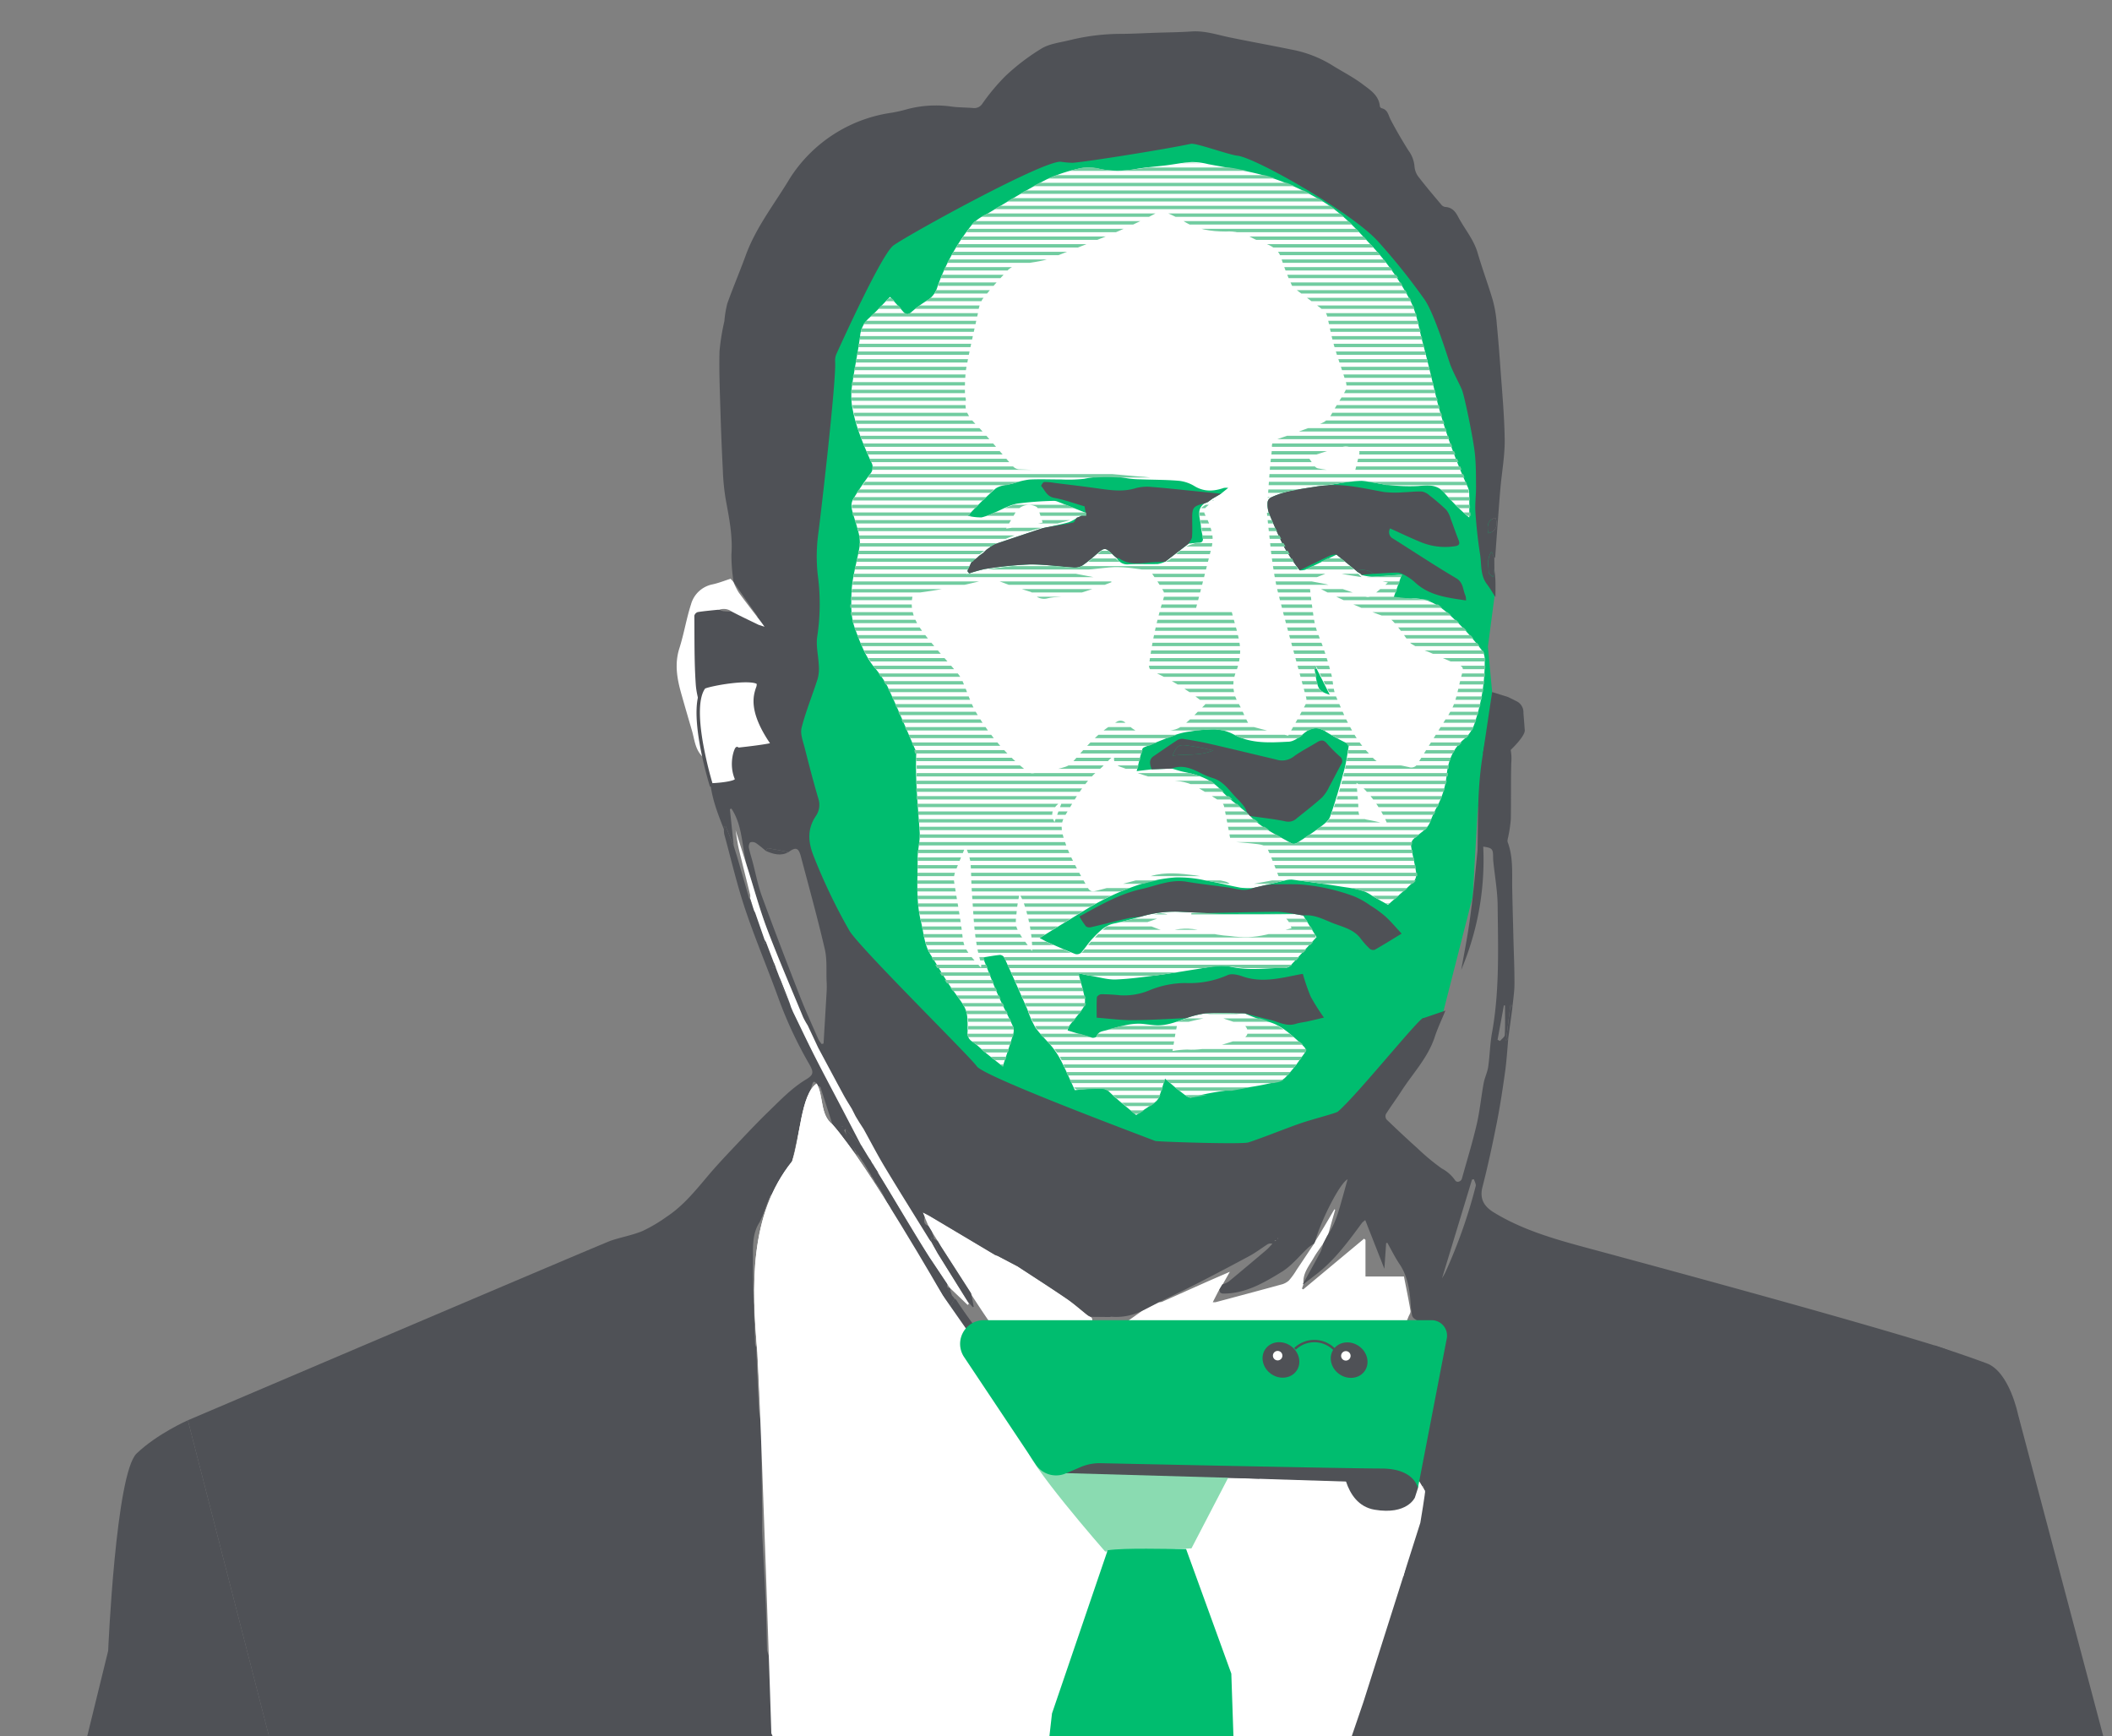 <svg xmlns="http://www.w3.org/2000/svg" xmlns:xlink="http://www.w3.org/1999/xlink" width="540" height="443.935" viewBox="0 0 540 443.935">
  <rect x="0" y="0" width="540" height="443.935" fill="#808080" stroke="none"/>
  <defs>
    <clipPath id="clip-path">
      <rect id="Rectangle_2874" data-name="Rectangle 2874" width="540" height="443.935" fill="none"/>
    </clipPath>
    <clipPath id="clip-path-2">
      <path id="Path_3095" data-name="Path 3095" d="M1312.841,366.194c-2.4-2.1-4.695-4.335-7.25-6.221-.812-.6-2.311-.342-3.5-.348-1.362-.006-2.73.226-4.083.15-.426-.024-.964-.634-1.194-1.1a36.65,36.65,0,0,1-2.2-5.008c-.885-2.791-2.854-4.838-4.807-6.731-2.69-2.605-3.722-5.937-5.121-9.168-1.693-3.908-3.475-7.78-5.3-11.631a1.724,1.724,0,0,0-1.375-.59c-1.245.045-2.484.261-3.949.437,1.084,2.725,2.02,5.285,3.114,7.775,1.387,3.159,2.961,6.238,4.321,9.408a4.394,4.394,0,0,1,.2,2.716c-.733,2.618-1.675,5.177-2.633,8.053-1.86-1.484-3.552-2.812-5.219-4.171a21.709,21.709,0,0,0-2.543-2.154,2.344,2.344,0,0,1-1.273-2.646c.57-3.76-.634-6.814-3.182-9.643a41.907,41.907,0,0,1-7.235-12.08c-1.029-2.464-1.211-5.276-1.807-7.924-1.084-4.822-.515-9.711-.568-14.57-.025-2.259.573-4.528.519-6.784-.065-2.763-.581-5.512-.778-8.276a39.185,39.185,0,0,1-.057-5.792,20.6,20.6,0,0,0-2.29-11.422c-1.816-3.5-3.018-7.315-4.795-10.839-1.286-2.55-3.106-4.827-4.619-7.269a29.889,29.889,0,0,1-2.693-4.866c-1.372-3.575-3.027-7.129-2.424-11.15.521-3.486.67-7.081,1.658-10.429a13.758,13.758,0,0,0-.657-9.721c-1.46-3.364-.628-5.965,1.666-8.514a20.01,20.01,0,0,0,2.7-4.028,2.886,2.886,0,0,0-.059-2.1c-.981-2.553-2.3-4.993-3.087-7.6a42.473,42.473,0,0,1-2.1-9.712c-.159-2.856.739-5.774,1.2-8.659q.673-4.176,1.435-8.338a2.923,2.923,0,0,1,.66-1.444c1.9-1.98,3.894-3.879,5.8-5.859.729-.757,1.255-.645,1.873.074.859,1,1.766,1.954,2.627,2.949.546.63.967.622,1.642.067a44.336,44.336,0,0,1,4.516-3.323c2.122-1.333,2.5-3.665,3.23-5.67,1.868-5.136,5.014-9.472,8.165-13.8.722-.993,2.106-1.53,3.232-2.2,4.962-2.953,9.829-6.1,14.957-8.73a44.1,44.1,0,0,1,9.62-3.208,11.175,11.175,0,0,1,4.812.277c3.643.784,7.22.273,10.818-.191,2.849-.368,5.7-.744,8.545-1.106a20.291,20.291,0,0,1,2.857-.289,35.779,35.779,0,0,1,5.359.314c4.571.769,9.19,1.421,13.653,2.627a61.146,61.146,0,0,1,16.423,7.384c4.7,2.938,8.219,7.045,11.867,11.043,2.111,2.313,4.085,4.76,5.994,7.243.948,1.234,1.542,2.733,2.415,4.033,3.056,4.547,3.675,9.855,4.914,15,1.667,6.922,3.431,13.835,5.535,20.633,1.493,4.825,3.842,9.384,5.367,14.2.792,2.5.627,5.311.894,7.981l-.611.2q-1.378-1.367-2.754-2.734a28.329,28.329,0,0,1-3.307-3.375c-1.474-2.078-3.5-2.332-5.652-1.974a27.29,27.29,0,0,1-10.551-.427,28.429,28.429,0,0,0-10.48-.2c-4.433.643-8.874,1.255-13.279,2.058a38.969,38.969,0,0,0-5.253,1.733c.19-2.681.356-5.328.573-7.97.141-1.708.45-3.407.5-5.115a1.755,1.755,0,0,1,1.365-1.974c3.594-1.208,7.131-2.586,10.708-3.847a5.429,5.429,0,0,0,3.266-2.73c1.025-1.972,2.344-3.789,3.408-5.744a2.97,2.97,0,0,0,.212-2.068c-.984-3.243-2.18-6.423-3.124-9.676-.715-2.465-1.13-5.015-1.756-7.507a2.785,2.785,0,0,0-.941-1.41c-2.479-1.916-5.016-3.756-7.5-5.659a2.667,2.667,0,0,1-.74-1.1,54.245,54.245,0,0,1-2.476-6.363c-.6-2.229-2.172-3.134-4.031-3.9a25.571,25.571,0,0,1-3.9-1.69,11.386,11.386,0,0,0-6.278-1.4c-3.824-.007-7.439-.519-10.743-2.617a39.466,39.466,0,0,0-4.087-2.055,2.851,2.851,0,0,0-2.862-.111c-8.582,4.654-17.787,7.885-26.813,11.5-2.667,1.069-5.714,1.164-8.563,1.812a5.1,5.1,0,0,0-2.5,1.179c-2.331,2.459-4.61,4.982-6.7,7.644a8.561,8.561,0,0,0-1.085,3.384c-1.071,4.825-2.2,9.641-3.079,14.5a40.277,40.277,0,0,0-.27,6.355c-.011.546.3,1.119.216,1.637-.424,2.522.728,4.19,2.445,5.954,3.345,3.442,6.358,7.2,9.549,10.8a2.408,2.408,0,0,0,1.475.807c5.568.257,11.145.354,16.71.672,4.636.264,9.257.772,13.886,1.155a37.4,37.4,0,0,1,5.99.78,53.862,53.862,0,0,1-5.968-.036c-4.717-.529-9.359-.909-14.134-.057-3.127.558-6.435.1-9.661.108a24.411,24.411,0,0,0-4.335.129c-2.477.461-4.908,1.173-7.354,1.8a2.84,2.84,0,0,0-1.267.473c-2.2,2.162-4.349,4.373-6.532,6.588a5.233,5.233,0,0,0,5.224.041,55.266,55.266,0,0,1,6.745-2.754,18.493,18.493,0,0,1,4.022-.6,29.37,29.37,0,0,1,4.535-.267,13.74,13.74,0,0,1,3.646.833c1.969.681,3.889,1.5,5.83,2.266l-.03.752c-5.06,1.371-10.116,2.757-15.182,4.109a32.353,32.353,0,0,0-10.745,4.757,12.372,12.372,0,0,0-4.442,5.135,7.421,7.421,0,0,0-.245.917c2.116-.461,4.046-.963,6.006-1.287,2.326-.384,4.673-.651,7.019-.9a28.606,28.606,0,0,1,4.683-.284c3.266.19,6.518.629,9.784.819a4.362,4.362,0,0,0,2.614-.718c1.834-1.322,3.518-2.85,5.36-4.378a13,13,0,0,1,1.7,1.609,6.231,6.231,0,0,0,6.452,2.646,9,9,0,0,1,2.742,0,8.188,8.188,0,0,0,7.029-2.378,14.812,14.812,0,0,1,3.006-2.29,25.692,25.692,0,0,1,4.08-1.261c-.214-1.789-.382-3.725-.688-5.64-.4-2.492-.445-2.485,1.64-3.849q.83-.543,1.663-1.083l.229.354c-.53.366-1.091.7-1.584,1.106-.741.616-1.347,1.165-.716,2.376a19.072,19.072,0,0,1,1.845,4.965,9.244,9.244,0,0,1-.311,3.853c-1.253,5.136-2.611,10.247-3.967,15.512l9.253.517c.746,3.024,1.846,6.063,2.142,9.179a15.379,15.379,0,0,1-1.211,6.493,8.729,8.729,0,0,0,.856,7.775c.838,1.5,1.433,3.141,2.246,4.66a2.614,2.614,0,0,0,1.356,1.252c2.962.817,5.959,1.509,9.039,2.266,1.525-2.719,3.075-5.388,4.506-8.121a2.9,2.9,0,0,0,.008-1.889c-2.492-9.318-5.162-18.591-7.472-27.953a109.859,109.859,0,0,1-1.754-12.11c-.3-2.285-.489-4.585-.727-6.877l.446-.115c.555,1.314,1.019,2.678,1.684,3.934,1.823,3.439,3.745,6.825,5.6,10.248.505.934,1.088.98,1.978.51,2.293-1.209,4.6-2.394,6.964-3.463a2.163,2.163,0,0,1,1.855.17,49.635,49.635,0,0,1,5.689,5.138c-2.041-.348-4.107-.6-6.114-1.083a5.6,5.6,0,0,0-3.646.419c-1.2.5-2.429.934-4.074,1.561,2.381.477,4.372.732,6.274,1.289,2.9.847,5.725,1.934,8.607,2.84a1.98,1.98,0,0,0,1.552-.23c1.322-.984,2.547-2.1,4.125-3.427l-5.531-1.1,0-.282,9.181-.674c-.7,2.032-1.308,3.8-1.966,5.716,1.374.155,2.654.333,3.94.436,1.713.137,3.448.111,5.141.367a4.873,4.873,0,0,1,2.052,1.169,56.712,56.712,0,0,1,11.477,11.8,3.694,3.694,0,0,1,.584,1.829,46.507,46.507,0,0,1-3.06,17.963,10.411,10.411,0,0,1-2.135,2.889,25.762,25.762,0,0,0-3.095,3.531,10.354,10.354,0,0,0-1.108,4.15c-.446,5.3-2.839,9.892-5.2,14.461-.686,1.33-2.38,2.113-3.484,3.269a2.607,2.607,0,0,0-.719,1.875c.353,2.338.889,4.649,1.375,6.965a2.449,2.449,0,0,1-1.01,2.523c-1.8,1.55-3.605,3.108-5.328,4.747a1.414,1.414,0,0,1-2,.3c-.728-.459-1.548-.786-2.233-1.3-3.072-2.3-6.768-2.517-10.333-3.106-3.677-.606-7.374-1.132-11.083-1.484a13.736,13.736,0,0,0-3.867.631c-2.024.416-4.028.931-6.061,1.294a9.834,9.834,0,0,1-2.245-.109l0-.372,9.005-1.675c-1.109-2.839-2.015-5.462-3.2-7.955-.266-.561-1.469-.841-2.281-.947-2.3-.3-4.613-.445-7-.658-.573-3.055-1.107-6.019-1.705-8.97a1.935,1.935,0,0,0-.739-1.156c-2.443-1.533-4.861-3.129-7.426-4.433a13.915,13.915,0,0,0-4.216-.983c-1.644-.246-3.358-.142-4.96-.53-2.338-.566-4.605-1.426-6.9-2.179-.576-.19-1.115-.494-1.693-.672-1.39-.429-2.6-.981-2.106-3.124-.588.468-.9.677-1.167.937-.946.925-1.806,1.951-2.823,2.788-3.856,3.177-6.095,7.492-8.631,11.654-1.307,2.144-.929,3.883-.285,5.958,1.395,4.5,3.777,8.476,6.086,12.515.662,1.156,1.43.971,2.382.716,4.581-1.231,9.2-2.341,13.738-3.706,3.768-1.133,7.514-.667,11.253-.208,2.589.319,5.133,1.015,7.692,1.568a2.816,2.816,0,0,1,1.282.668c-1.977-.27-3.969-.456-5.928-.824a34.516,34.516,0,0,0-15.112.451,59.431,59.431,0,0,0-16.446,7.24q-4.982,3.059-9.955,6.133c-.3.184-.556.427-1.25.969,2.885,1.3,5.506,2.5,8.147,3.657a2.513,2.513,0,0,0,3.436-.992,43,43,0,0,1,4.735-5.072,5.751,5.751,0,0,1,2.472-1.392c3.831-.957,7.688-1.811,11.552-2.628a4.868,4.868,0,0,1,2.624.313l-5.886,2.061-.032.457c2.278.436,4.187,2.046,6.8,1.493a14.835,14.835,0,0,1,8.441.342,29.24,29.24,0,0,0,6.386,1.084,29.87,29.87,0,0,0,4.687.287,25.123,25.123,0,0,0,4.481-.608c2.211-.48,4.391-1.1,6.589-1.667-1.005-2.935-1.945-3.4-5.861-3.165-2.629.159-5.264.3-7.9.291-3.651-.016-7.3-.179-10.951-.294a4.646,4.646,0,0,1-.918-.22l.016-.506c1.1,0,2.207-.03,3.309.007,1.669.055,3.335.214,5,.226,6.209.044,12.419.005,18.627.117a4.14,4.14,0,0,1,2.241,1.177,8.536,8.536,0,0,1,1.291,1.865c1.84,2.772,1.841,2.774-.446,5.258-1.235,1.343-2.51,2.652-3.7,4.031a3.712,3.712,0,0,1-3.153,1.422c-2.375-.053-4.762.317-7.132.222-2.816-.112-5.617-.719-8.429-.749a39.551,39.551,0,0,0-6.115.85c-3.985.593-7.964,1.231-11.958,1.759a86.7,86.7,0,0,1-8.728.862,27.942,27.942,0,0,1-5.375-.727c-1.324-.223-2.631-.544-4.176-.869.571,2.152.991,4.06,1.6,5.907a3.079,3.079,0,0,1-.663,3.34c-1.371,1.579-2.56,3.316-3.967,5.172l7.445,2.258c.19-1.74,1.428-1.993,2.686-2.284,3.144-.728,6.207-1.938,9.532-1.541.9.108,1.8.2,2.707.307,2.941.34,5.574-.9,8.281-1.678a32.45,32.45,0,0,1,19.536.29c4.333,1.394,7.429,4.16,10.712,6.882a1.346,1.346,0,0,1,.188,1.3,65.488,65.488,0,0,1-5.489,7.043c-.82.85-2.51.951-3.84,1.2-6.631,1.251-13.261,2.509-19.925,3.561-.837.133-1.935-.839-2.786-1.469-1.29-.953-2.47-2.055-3.933-3.293-.491,1.641-.81,3.012-1.326,4.3a4.512,4.512,0,0,1-1.382,1.844c-1.408,1.069-2.928,1.99-4.4,2.972ZM1256.1,232.921c-1.158,3.966.422,7.18,2.588,10.026,2.72,3.576,5.8,6.875,8.7,10.317a8.559,8.559,0,0,1,1.293,2.007c1.207,2.732,2.059,5.664,3.568,8.211a54.236,54.236,0,0,0,13.2,15.109,1.942,1.942,0,0,0,1.349.313c2.092-.312,4.2-.61,6.246-1.112,1.272-.312,2.826-.653,3.617-1.544,3.427-3.861,6.669-7.857,11.314-10.41a1.814,1.814,0,0,1,2.428.186c2.228,1.979,4.511,3.783,7.778,2.366.13-.056.307.013.455-.016,1.926-.368,4.172-.245,5.7-1.232,2.376-1.535,4.264-3.825,6.433-5.865-.558-.477-.955-.863-1.4-1.186a59.323,59.323,0,0,0-11.821-7.123,1.682,1.682,0,0,1-1.13-2.034,98.185,98.185,0,0,1,3.652-16.682,2.641,2.641,0,0,0,.032-1.861c-.976-1.712-2.113-3.333-3.229-4.962a1.253,1.253,0,0,0-.776-.366c-1.341-.227-2.682-.468-4.034-.607a33.068,33.068,0,0,0-4.534-.265c-1.911.07-3.812.381-5.722.544-2.086.179-4.177.307-6.266.456l-.049.283,11.209,2.148.063.439c-1.045.391-2.078.82-3.138,1.165-2.439.794-4.858,1.695-7.35,2.268-1.852.427-3.857.2-5.7.65a3.556,3.556,0,0,1-3.788-1.161,1.633,1.633,0,0,0-.611-.439c-2.474-.831-5.009-1.508-7.418-2.494-2.267-.928-4.36-.576-6.608-.01-3.123.786-6.311,1.33-9.484,1.9C1260.447,232.343,1258.2,232.612,1256.1,232.921Zm101.35-2.124c.171,1.579.252,2.673.413,3.755.46,3.077.608,6.173,1.9,9.139a77.462,77.462,0,0,1,3.165,9.611c.553,1.93.466,4.09,1.244,5.9,2.231,5.193,4.374,10.483,8.436,14.637,1.026,1.049,1.8,2.36,3.567,2.492a39.971,39.971,0,0,1,6.573.972,1.866,1.866,0,0,0,2.425-1.048c2.366-3.829,4.82-7.6,7.2-11.425a18.64,18.64,0,0,0,2.146-3.986c.81-2.541,1.253-5.2,1.985-7.765.268-.939.127-1.418-.745-1.789-2.657-1.13-5.3-2.283-7.948-3.439a20.39,20.39,0,0,1-4.35-2.038c-1.16-.891-1.838-2.384-2.83-3.523-1.006-1.155-1.949-2.766-3.247-3.2a117.338,117.338,0,0,1-17.446-7.5A16.876,16.876,0,0,0,1357.446,230.8Zm-44.006,47.176a47.6,47.6,0,0,0,6.117-.045c4.145-.561,7.779,1.337,11.641,2.118a1.271,1.271,0,0,1,.5.332c2.439,2.126,4.994,4.136,7.287,6.411a58.387,58.387,0,0,0,13.422,9.808,1.692,1.692,0,0,0,2.073-.047c1.841-1.334,3.78-2.533,5.618-3.872.908-.66,2.052-1.352,2.451-2.3a71.278,71.278,0,0,0,4.846-17.757,1.915,1.915,0,0,0-.732-1.548c-1.55-.958-3.3-1.611-4.794-2.633-2.1-1.43-3.853-1.363-5.786.334-1.072.94-2.48,2.015-3.784,2.08-4.725.234-9.512.633-13.99-1.719a12.977,12.977,0,0,0-5.019-1.442,30.4,30.4,0,0,0-6.008.542,18.81,18.81,0,0,0-3.809.821c-2.523.9-5,1.949-7.474,2.97-.448.185-1.078.455-1.2.824C1314.27,274.516,1313.889,276.23,1313.44,277.973Zm8.953,71.938a24.211,24.211,0,0,1,3.724-.366c5.189.335,9.9-1.548,14.691-3.062a1.62,1.62,0,0,0,.779-1.279,2.223,2.223,0,0,0-2.159-2.366,32.483,32.483,0,0,1-3.321-1,9.029,9.029,0,0,0-3.351-.7c-2.774.41-5.5,1.132-8.238,1.78-.391.092-.967.409-1.031.71C1323.077,345.589,1322.786,347.571,1322.394,349.911Zm-52.759-51.891-.367.08c-.866,2.13-1.79,4.238-2.564,6.4a4.99,4.99,0,0,0-.129,2.325c.706,4.7,1.682,9.378,2.154,14.1.337,3.367,2.549,5.229,4.686,7.662a4.145,4.145,0,0,0,.042-1.048c-1.9-5.913-1.875-12.079-2.37-18.172-.212-2.616-.125-5.257-.371-7.868A17.2,17.2,0,0,0,1269.635,298.02Zm87.439-99.948c.933,1.142,1.556,2.678,2.449,2.856,3.071.614,6.238.752,9.43,1.078.428-1.7.847-3.282,1.212-4.881.065-.285-.034-.862-.173-.9-1.272-.362-2.664-1.091-3.839-.844C1363.182,196.005,1360.3,197.08,1357.074,198.072Zm12.349,83.285c.16,1.856.279,3.387.427,4.916.124,1.272-.15,2.918.541,3.705.722.823,2.381.845,3.643,1.166,1.027.261,2.072.447,3.252.7C1375.893,288.088,1371.977,282.746,1369.423,281.357Zm-80.24-66.55c-.32-1.006-.522-1.735-.786-2.439-.209-.556-.35-1.293-.773-1.586a4.018,4.018,0,0,0-5.232,1.2c-.859,1.386-1.65,2.813-2.545,4.349,1.792-.252,3.287-.436,4.773-.68S1287.559,215.112,1289.183,214.807Zm-2.713,109.568c.248-4.321-1.595-12.367-3.246-14.561-.231,1.418-.546,2.792-.655,4.182-.12,1.529-.506,3.266.045,4.564C1283.457,320.549,1285,322.238,1286.47,324.375Zm76.24-65.617q-1.841-3.685-3.683-7.369a34.362,34.362,0,0,0,.379,4.429C1359.544,257.86,1361.129,258.224,1362.71,258.759Zm-68.42,27.011c-2.7,2.033-3.249,3.515-2.086,5.623C1292.953,289.376,1293.622,287.573,1294.29,285.77Z" transform="translate(-1239.98 -122.787)" fill="none"/>
    </clipPath>
  </defs>
  <g id="Group_1081" data-name="Group 1081" clip-path="url(#clip-path)">
    <path id="Path_2982" data-name="Path 2982" d="M1279.755,108.145l37.844-6.55,45.849,15.283,24.744,36.388,7.52,35.175s1.7,34.447,1.7,39.784l-1.7,12.857,1.085,11.642-3.753,31.053-1.2,21.188-7.533,29.513-35.417,34.933-39.3,10.916-69.865-35.66-13.828-35.66s-7.277-30.566-7.277-32.749-7.278-94.609-7.278-94.609l15.239-36.176,10.232-25.683Z" transform="translate(-1015.285 -75.772)" fill="#00bd6f"/>
    <path id="Path_2983" data-name="Path 2983" d="M1149.61,351.418l.078-.729.343-.124,2.086,5.09c.352,1.143.719,2.281,1.054,3.428q1.455,4.99,2.891,9.986l.849,1.865.39,1.208.307.611,2.444,7.025-.331.786.733-.12,1.953,5.147-.336,1.245.825.021,1.038,2.7c-.11.1-.332.242-.315.279.935,2.045,1.89,4.083,2.844,6.12l.3.916.526,1.235c1.853,3.8,3.654,7.628,5.57,11.4,2.305,4.534,4.71,9.017,7.066,13.525q2.422,4.632,4.83,9.27-2.02-2.136-4.04-4.272l-.375.32,2.867,5.48-.252.066-.838-1.063-.035-.035c-.84-.978-1.7-1.942-2.515-2.936-.655-.794-1.265-1.624-1.9-2.438l-.333-.59.031.044c-1.019-3.169-2.03-6.34-3.073-9.5-.052-.157-.369-.226-.562-.337l.019.021-.438-.648c-.434-.418-.81-.856-1.1.159-.413,1.423-.983,2.8-1.4,4.223-.593,2.045-1.124,4.108-1.646,6.172-.448,1.774-.848,3.561-1.269,5.343q-.433,1.994-.865,3.988l.019-.02-.934,1.547.018-.02q-.467.774-.935,1.547l.019-.019-1.24,2.157.019-.02q-.467.774-.934,1.547l.019-.019-.934,1.547.019-.019c-.248.185-.623.319-.722.565-.7,1.733-1.337,3.488-2,5.238l-.711,1.527c-1.964,2.976-1.68,6.435-1.7,9.687-.049,7.141.327,14.285.548,21.428a3.626,3.626,0,0,0,.309.958l-.019-.033c.206,5.052.38,10.106.64,15.155.076,1.479.394,2.947.6,4.421l-.019-.033q.152,11.656.3,23.313c.021,1.679-.052,3.361.027,5.037.272,5.813.629,11.621.879,17.434.172,4,.216,8.012.334,12.018a3.6,3.6,0,0,0,.239.848c.441,2.138,42.339,109.263,42.339,109.263l-149.192-7.278L1012.547,502.51s106.183-45.265,108.16-45.931c2.669-.9,5.494-1.386,8.081-2.462a38.694,38.694,0,0,0,6.183-3.651c4.282-2.817,7.435-6.783,10.7-10.639,2.061-2.431,4.247-4.76,6.439-7.076,2.966-3.134,5.913-6.292,9.013-9.29,2.975-2.876,5.837-5.89,9.439-8.072,2.056-1.245,2.054-1.876.771-4.107a105.108,105.108,0,0,1-7.8-16.733c-2.744-7.594-5.913-15.04-8.477-22.691-2.112-6.3-3.614-12.807-5.369-19.227A6.058,6.058,0,0,1,1149.61,351.418Zm30.3,75.916-.118.007.065.179c.031-.024.081-.042.089-.072S1179.928,427.372,1179.915,427.334Z" transform="translate(-964.514 -139.356)" fill="#4f5156"/>
    <path id="Path_2984" data-name="Path 2984" d="M1340.939,340.228a35.6,35.6,0,0,0,5.4,1.995c3.5.707,5.912,2.974,8.408,5.2.151.136.285.29.433.43,1.759,1.66,1.766,1.664.248,3.635a37.264,37.264,0,0,1-4.209,5.243c-1,.9-2.689,1.117-4.114,1.444-6.545,1.5-13.332,1.672-19.827,3.559-.711.207-1.882-.856-2.724-1.486-1.3-.975-2.511-2.083-3.992-3.331-.573,1.8-.989,3.271-1.521,4.695a3.022,3.022,0,0,1-1.018,1.309c-1.57,1.135-3.2,2.191-4.827,3.3-2.363-2.011-4.764-3.846-6.9-5.951-1.272-1.255-2.635-.794-3.97-.8-1.6-.009-3.2.248-4.814.39-1.13-2.447-2.135-4.768-3.27-7.026a21.754,21.754,0,0,0-2.331-3.768c-1.436-1.81-3.2-3.374-4.517-5.26a26.768,26.768,0,0,1-2.022-4.6c-1.943-4.417-3.889-8.833-5.886-13.226a1.416,1.416,0,0,0-1.092-.7c-1.428.127-2.843.407-4.4.652,1.305,3.258,2.5,6.465,3.871,9.6,1.176,2.7,2.584,5.29,3.794,7.971a3.074,3.074,0,0,1,.1,1.978c-.809,2.712-1.73,5.39-2.682,8.3-1.734-1.38-3.41-2.688-5.057-4.033a22.768,22.768,0,0,0-2.635-2.246,2.535,2.535,0,0,1-1.3-2.6c.046-5.653-.087-5.576-3.55-10.333-2.161-2.967-3.909-6.233-5.9-9.327-1.654-2.569-1.738-5.561-2.449-8.391-1.352-5.381-.848-10.853-.867-16.293-.008-2.2.663-4.416.522-6.591-.439-6.753-1.165-13.487-.879-20.272a2.413,2.413,0,0,0-.291-.987c-2.339-5.381-4.588-10.8-7.084-16.112a29.337,29.337,0,0,0-3.584-5.139c-2.25-2.919-3.477-6.277-4.729-9.7-1.065-2.908-.96-5.7-.884-8.682.109-4.322,1.47-8.342,2.134-12.516a11.139,11.139,0,0,0-.559-4.11c-.425-1.784-1.112-3.508-1.5-5.3a3.478,3.478,0,0,1,.325-2.337,76.028,76.028,0,0,1,4.429-6.555,2.56,2.56,0,0,0,.221-2.993c-2.1-4.723-4.148-9.487-4.938-14.636a18.032,18.032,0,0,1,.088-5.189c.583-4.092,1.432-8.146,2-12.24a6.95,6.95,0,0,1,2.227-4.689c1.864-1.64,3.516-3.521,5.434-5.477,1.161,1.3,2.24,2.468,3.276,3.675.7.812,1.224,1.1,2.205.188a29.077,29.077,0,0,1,4.218-3.077,6.035,6.035,0,0,0,2.444-3.428,54.536,54.536,0,0,1,9-16.055,11.483,11.483,0,0,1,3.392-2.357c5.138-3.043,10.2-6.249,15.5-8.984a38.327,38.327,0,0,1,9.04-2.912,13.077,13.077,0,0,1,4.792.3,24.508,24.508,0,0,0,8.633.019c2.7-.515,5.459-.676,8.19-1.02,2.179-.275,4.346-.725,6.531-.837a17.813,17.813,0,0,1,4.137.545c4.64.883,9.337,1.565,13.889,2.783a63.565,63.565,0,0,1,14.591,6.289c5.074,2.844,8.9,6.979,12.695,11.116a64.387,64.387,0,0,1,10.561,14.843c1.668,3.364,2.108,6.9,3.04,10.37,1.391,5.179,2.582,10.412,3.861,15.62a137.545,137.545,0,0,0,7.734,21.571,4.334,4.334,0,0,1,.363,1.581c.042,1.981.017,3.963.017,6.171-.422-.343-.728-.551-.985-.806a63.006,63.006,0,0,1-5.247-5.321c-1.9-2.394-4.175-2.138-6.777-1.92a44.9,44.9,0,0,1-7.984-.311c-2.226-.213-4.418-.929-6.64-1.007a36.243,36.243,0,0,0-5.948.692c-.82.11-1.633.273-2.449.412-1.045.118-2.1.193-3.134.364-3.92.647-7.907,1.048-11.555,2.792a1.657,1.657,0,0,0-.836,1.163,6.861,6.861,0,0,0,.328,2.8c1.281,3.08,2.582,6.166,4.127,9.119a56.226,56.226,0,0,0,3.741,5.54,4.549,4.549,0,0,0,1.43-.161c2.677-1.253,5.326-2.565,7.985-3.859l5.2,4.245a.178.178,0,0,0,.134.147l.815.507.325.328a13.3,13.3,0,0,0,2.656.433c2.445-.088,4.886-.317,7.534-.506l-2.045,5.742a27.958,27.958,0,0,0,4.445.363c3.773-.29,6.569,1.3,9.366,3.707a63.907,63.907,0,0,1,8.792,9.591,3.775,3.775,0,0,1,.659,2.063,47.757,47.757,0,0,1-2.4,15.927,9.1,9.1,0,0,1-2.722,4.506c-3.088,2.539-4.291,5.846-4.634,9.647a21.863,21.863,0,0,1-2.436,7.767,30.026,30.026,0,0,0-1.673,3.664c-.74,2.184-2.784,3.04-4.238,4.5a2.388,2.388,0,0,0-.75,1.695c.363,2.354.989,4.668,1.334,7.023a2.966,2.966,0,0,1-.634,2.252c-2.08,2.039-4.315,3.922-6.571,5.932-1.5-.863-3.049-1.66-4.5-2.613-2.222-1.462-4.784-1.61-7.269-2.009-4.233-.681-8.484-1.258-12.736-1.814a6.194,6.194,0,0,0-2.063.276c-1.628.363-3.247.771-4.87,1.161l-3.054.713a19.731,19.731,0,0,1-3.236-.088c-3.115-.586-6.191-1.4-9.314-1.932a30.882,30.882,0,0,0-7.309-.69,39.421,39.421,0,0,0-8.911,1.718,63.649,63.649,0,0,0-9.463,3.952c-3.1,1.567-6.016,3.494-9,5.294-2.4,1.452-4.781,2.949-7.336,4.529.92.479,1.6.882,2.315,1.2,2.259,1,4.518,2,6.816,2.9a1.615,1.615,0,0,0,1.438-.325c1.1-1.221,1.975-2.652,3.119-3.824,1.511-1.55,2.98-3.185,5.311-3.658,2.312-.468,4.579-1.157,6.865-1.75a30.874,30.874,0,0,1,9.426-1.27q3.684.171,7.367.354a2.071,2.071,0,0,0,.655.243q10.817-.006,21.635-.039l2.442.407,3.407,5.518c-2.2,2.41-4.387,4.835-6.614,7.228a1.821,1.821,0,0,1-1.124.611c-4.723.044-9.452.828-14.169-.249-2.946-.672-5.843.166-8.74.611-3.2.491-6.392,1.064-9.6,1.483-3.673.48-7.356,1.019-11.049,1.159-2.1.079-4.229-.579-6.34-.93-1.012-.169-2.015-.4-3.26-.644.616,2.331,1.25,4.357,1.649,6.428a3.6,3.6,0,0,1-.455,2.442c-1.078,1.617-2.4,3.069-3.585,4.62a3.577,3.577,0,0,0-.346,1.121c2.169.655,4.2,1.3,6.256,1.856.351.095,1.1-.123,1.172-.352.327-1.034,1.065-1.218,1.99-1.443,3.293-.8,6.49-2.105,9.985-1.721.9.1,1.791.216,2.688.3,2.926.283,5.568-.766,8.215-1.78a25.033,25.033,0,0,1,4.833-1.212C1334.177,340.059,1337.562,340.211,1340.939,340.228Zm-9.448-130.741-.019.017,1.223-.884,2.188-1.273,1.841-1.485a4.33,4.33,0,0,0-1.119.013c-2.582.883-5.043,1.045-7.536-.48a9.612,9.612,0,0,0-4.052-1.35c-3.269-.276-6.563-.24-9.845-.371a23.091,23.091,0,0,1-3.745-.34,28.451,28.451,0,0,0-10.541.213,38.164,38.164,0,0,1-5.952.155c-2.7.014-5.407-.116-8.1.033a20.6,20.6,0,0,0-4.045.973c-1.573.422-3.465.469-4.639,1.406a88.251,88.251,0,0,0-7,6.892,14.332,14.332,0,0,0,3.514.405,15.323,15.323,0,0,0,3.332-1.247c1.931-.783,3.795-1.932,5.8-2.283a82.853,82.853,0,0,1,9.162-.692,2.507,2.507,0,0,1,1.031.147c2.436.951,4.862,1.929,7.291,2.9l-1.477.966-.758.284a.193.193,0,0,0-.129.129,10.1,10.1,0,0,1-1.953,1.036c-1.679.471-3.4.807-5.1,1.2a15.19,15.19,0,0,0-1.739.366c-4.005,1.322-8,2.67-12,4.01l-.758.284-.437.438-1.089.783-.744.744-1.089.783-.438.439-1.089.783-.435.436-.336.707a8.374,8.374,0,0,0-.64,1.455c-.042.169.391.663.512.633a35.289,35.289,0,0,1,3.9-1.092,98.34,98.34,0,0,1,11.457-1.174c3.841-.051,7.689.564,11.54.8a3.577,3.577,0,0,0,2.035-.591,31.009,31.009,0,0,0,3.163-2.508c2.525-2.189,2.514-2.2,4.842.062l.751.653-.02-.019a3.04,3.04,0,0,0,3.136,1.558c2.43-.115,4.87.012,7.3-.06a7.41,7.41,0,0,0,1.931-.606l5.967-4.607c.887-.085,1.773-.223,2.661-.241.958-.021,1.086-.6.987-1.321-.128-.929-.433-1.843-.479-2.773-.1-2.028-1.371-4.252.861-5.948l-.042.022Zm10.087,79.538.741.74c3.016,3.174,6.984,4.917,10.685,7.054a1.729,1.729,0,0,0,1.421-.249c1.924-1.237,3.849-2.483,5.669-3.864,1.023-.776,2.284-1.663,2.676-2.771,1.4-3.964,2.554-8.021,3.644-12.085.574-2.142.824-4.371,1.2-6.432a57.651,57.651,0,0,1-5.767-3.113c-2.132-1.477-3.859-1.283-5.787.343-1.111.937-2.521,2.045-3.844,2.112-4.789.242-9.634.59-14.139-1.881a11.5,11.5,0,0,0-4.823-1.3,34.362,34.362,0,0,0-6.121.552,17.668,17.668,0,0,0-3.619.786c-2.52.9-4.992,1.937-7.474,2.941-.453.183-1.138.391-1.245.734-.553,1.778-.954,3.6-1.477,5.69l3.806-.449,5.191-.2c1.028.289,2.043.643,3.087.856,3.594.73,6.914,1.78,9.52,4.721C1336.859,285.394,1339.34,287.1,1341.579,289.024Zm17.361-37.666-.253.115c.231,1.357.4,2.727.7,4.068.44,1.955,1.047,2.515,3.3,3.226Z" transform="translate(-1022.69 -81.117)" fill="#fff"/>
    <path id="Path_2985" data-name="Path 2985" d="M1391.491,255.272a56.226,56.226,0,0,1-3.741-5.54c-1.545-2.952-2.846-6.038-4.127-9.118a6.861,6.861,0,0,1-.328-2.8,1.657,1.657,0,0,1,.836-1.163c3.648-1.745,7.634-2.145,11.555-2.792,1.037-.171,2.089-.246,3.134-.364,4.857-.255,9.529.926,14.254,1.758a26.076,26.076,0,0,0,5.02.059c1.566-.034,3.136-.265,4.693-.179a3.948,3.948,0,0,1,1.942,1.025,49.906,49.906,0,0,1,4.252,3.654,6.405,6.405,0,0,1,1.118,2.258c.708,1.837,1.314,3.715,2.058,5.537.39.955.023,1.33-.823,1.483a16.416,16.416,0,0,1-9.3-1.207c-2.471-1.017-4.882-2.182-7.413-3.324a1.851,1.851,0,0,0,.731,2.595c5.387,3.384,10.688,6.911,16.166,10.141,1.909,1.125,1.652,2.966,2.38,4.479a4.183,4.183,0,0,1,.133,1.206c-4.775-.736-9.526-1.2-13.227-4.8a14.061,14.061,0,0,0-3.151-2.036,3.268,3.268,0,0,0-1.608-.282c-1.871.063-3.738.194-5.607.3-1.28-1-3.4-1.327-4.331-.66l-5.2-4.245a4.5,4.5,0,0,0-1.436.156C1396.794,252.662,1394.147,253.977,1391.491,255.272Z" transform="translate(-1059.196 -109.448)" fill="#4f5156"/>
    <path id="Path_2986" data-name="Path 2986" d="M1351.175,377.646q-3.684-.178-7.367-.354a30.875,30.875,0,0,0-9.426,1.27c-1.145.147-2.312.2-3.433.459-3.1.707-6.172,1.517-9.267,2.235a1.607,1.607,0,0,1-1.314-.2,22.517,22.517,0,0,1-1.689-2.532c5.224-2.85,10.194-5.768,15.9-7.024,3.8-.838,7.443-2.556,11.524-1.865,3.427.58,6.888.952,10.333,1.428,2.209.306,4.4,1.226,6.644.173l3.054-.713c.7-.068,1.4-.186,2.094-.194,2.362-.025,4.73-.119,7.083.013a50.6,50.6,0,0,1,13.542,3.006,20.26,20.26,0,0,1,4.178,2.341,29.39,29.39,0,0,1,3.913,2.85c1.416,1.286,2.645,2.777,4.127,4.365-2.55,1.55-4.676,2.88-6.855,4.119a1.384,1.384,0,0,1-1.268-.225,19.726,19.726,0,0,1-2.326-2.595c-1.865-2.521-4.83-3.032-7.458-4.112-2.314-.95-4.612-2.139-7.26-1.833l-2.442-.407a29.664,29.664,0,0,0-4.135-.53C1363.278,377.371,1357.227,377.528,1351.175,377.646Z" transform="translate(-1042.697 -144.185)" fill="#4f5156"/>
    <path id="Path_2987" data-name="Path 2987" d="M1362.458,411.436c-3.378-.016-6.762-.168-10.13.009a25.033,25.033,0,0,0-4.833,1.212c-4.594.187-9.188.5-13.784.517-2.962.013-5.926-.4-9.1-.633,0-1.806-.055-3.52.052-5.223.019-.294.723-.776,1.11-.774,1.614,0,3.232.105,4.839.267a16.765,16.765,0,0,0,7.69-1.359,24.52,24.52,0,0,1,9-1.777,23.962,23.962,0,0,0,10.756-2.012c.994-.475,2.6-.123,3.765.291,4.991,1.77,9.825.469,14.693-.489.29-.057.585-.083.811-.115a50.653,50.653,0,0,0,2.007,5.809,53.039,53.039,0,0,0,3.386,5.354c-1.485.35-2.815.678-4.153.973-1.033.229-2.1.326-3.106.642-2.394.753-4.418-.569-6.583-1.07C1366.724,412.56,1364.595,411.98,1362.458,411.436Z" transform="translate(-1044.208 -152.326)" fill="#4f5156"/>
    <path id="Path_2988" data-name="Path 2988" d="M1460.636,260.73l-.3,2.109c-.549-.515-1.148-.817-1.146-1.115.013-1.69-.618-3.511.741-5.4l.687,1.727Q1460.625,259.39,1460.636,260.73Z" transform="translate(-1078.547 -115.288)" fill="#4f5156"/>
    <path id="Path_2989" data-name="Path 2989" d="M1465.787,420.242l-.386.946-.232-.031q.561-4.541,1.122-9.083l.34.009.147.846Z" transform="translate(-1080.109 -155.065)" fill="#4f5156"/>
    <path id="Path_2990" data-name="Path 2990" d="M1413.939,262.937c.932-.667,3.051-.345,4.331.66l0-.011-2.795.243c-.089.028-.178.058-.265.091l-.325-.328-.815-.507A.179.179,0,0,1,1413.939,262.937Z" transform="translate(-1067.026 -116.887)" fill="#4f5156"/>
    <path id="Path_2991" data-name="Path 2991" d="M1416.006,264.171l2.795-.243Z" transform="translate(-1067.554 -117.23)" fill="#4f5156"/>
    <path id="Path_2992" data-name="Path 2992" d="M1269.2,593.373l-56.1,2.556s-3.992-62.533-5.261-88.069c-1.484-17-2.168-35.225,8.867-48.976,2.024-5.739,2.214-17.133,6.276-19.888,1.83,3.171.8,7.972,4.057,10.467,9.087,10.262,28.16,43.641,28.16,43.641l28.084,40.185Z" transform="translate(-1014.18 -161.941)" fill="#fff"/>
    <path id="Path_2993" data-name="Path 2993" d="M1386.008,488.463l-.357.661-.934,1.808.018-.038c-.829,1.224-1.733,2.4-2.468,3.682-1.166,2.025-2.779,3.888-2.62,6.457v.305q-.19.556-.379,1.111l.327.2,15.556-12.966.362.3v9.369h9.836c.609,3.112,1.2,5.929,1.672,8.768.083.5-.354,1.092-.563,1.636-.183.479-.383.953-.521,1.3-1.166.7-2.31,1.446-3.513,2.078a3.685,3.685,0,0,1-1.718.405c-2.422-.05-4.842-.24-7.264-.273-9.235-.127-18.473-.165-27.708-.336-4.59-.085-9.174-.491-13.765-.565-6.261-.1-12.524-.025-18.786-.025l-.062-.522c.478-.318.962-.626,1.432-.956,1.3-.911,2.592-1.832,3.888-2.749l-.04.021,1.808-.934,2.494-1.273a2.475,2.475,0,0,0,.742-.081c3.72-1.649,7.431-3.322,11.148-4.976,1.967-.874,3.944-1.722,6.241-2.723l-1.837,3.229a.2.2,0,0,0-.134.131l-.465.774-.529.9-1.4,2.741a3.611,3.611,0,0,0,.755-.007c5.555-1.483,11.111-2.958,16.654-4.483a4.642,4.642,0,0,0,2.022-1.019,17.5,17.5,0,0,0,1.932-2.649c1.521-2.259,3.025-4.531,4.535-6.8l-.017.018.326-.636-.023.029c.815-1.334,1.641-2.66,2.443-4,.835-1.4,1.648-2.807,2.471-4.212l.2.117Q1386.884,485.368,1386.008,488.463Z" transform="translate(-1046.385 -172.963)" fill="#fff"/>
    <path id="Path_2994" data-name="Path 2994" d="M1307.827,509.937c.721.666.451,1.233-.331,1.406-2.023.446-3.886,1.441-6.09,1.307-3.036-.185-6.1.073-9.136-.079-3.193-.16-6.377-.547-9.553-.926-.427-.051-.885-.569-1.167-.981-1.425-2.079-2.8-4.194-4.187-6.3a2.687,2.687,0,0,0-.2-.561q-3.832-5.977-7.678-11.946l-.744-1.261.018.018q-.773-1.23-1.544-2.46l.018.02-.935-1.547.018.019-.96-2.279-.471-1.15c.841.442,1.388.7,1.9,1.007q8.264,4.917,16.524,9.841a4.148,4.148,0,0,0,.694.265l5.141,2.7c4.178,2.742,8.392,5.432,12.519,8.25,1.885,1.287,3.594,2.831,5.394,4.246A4.8,4.8,0,0,0,1307.827,509.937Z" transform="translate(-1028.957 -173.235)" fill="#fff"/>
    <g id="Group_1078" data-name="Group 1078" transform="translate(178.996 8.003)">
      <path id="Path_2995" data-name="Path 2995" d="M1399.245,493.976l-.012.007-.005.01Z" transform="translate(-1242.265 -183.985)" fill="#4f5156"/>
      <path id="Path_2996" data-name="Path 2996" d="M1402.415,493.93l.015-.028,0-.01Z" transform="translate(-1243.079 -183.963)" fill="#4f5156"/>
      <path id="Path_2997" data-name="Path 2997" d="M1373.246,762.807l-.048,0C1373.2,762.859,1373.213,762.854,1373.246,762.807Z" transform="translate(-1235.617 -252.641)" fill="#4f5156"/>
      <path id="Path_2998" data-name="Path 2998" d="M1266.777,487.8l.01.016.008,0Z" transform="translate(-1208.438 -182.407)" fill="#4f5156"/>
      <path id="Path_2999" data-name="Path 2999" d="M1510.134,416.8c-2.074-.968.413-1.127-6.034-3.122-27.481-8.5-85.079-23.9-90.9-25.492-7.536-2.066-15.014-4.359-21.766-8.484-2.045-1.249-3.858-3.054-2.964-6.53,1.392-5.408,2.567-10.878,3.653-16.358.861-4.343,1.524-8.729,2.136-13.116.41-2.937.576-5.909.85-8.865l-.386.946-.232-.031q.561-4.541,1.122-9.083l.34.009.147.846c.195-2.1.545-4.193.552-6.29.014-3.955-.169-7.912-.269-11.868-.1-4.109-.222-8.217-.3-12.326-.08-4.04.307-8.115-1.153-12.031-.169-.454.1-1.075.178-1.616a34.149,34.149,0,0,0,.612-4.251c.094-4.806-.013-9.617.12-14.422a12.574,12.574,0,0,0-1.14-6.424c-.388-.729-1.58-1.754-2.025-1.593-1.3.471-3.236,1.3-3.448,2.3a85.976,85.976,0,0,0-1.646,12.431c-.323,5.131-.258,10.287-.363,15.432,0,.185-.015.37-.034.554-.392,3.815-.756,7.632-1.192,11.442-.333,2.9-.7,5.806-1.158,8.691-.537,3.375-1.191,6.73-1.794,10.093a71.972,71.972,0,0,0,5.629-31.506c2.367.331,2.515.612,2.53,2.79,0,.362.019.723.056,1.083.383,3.749,1.066,7.5,1.1,11.248.107,10.842.512,21.705-1.441,32.47-.521,2.87-.559,5.825-.978,8.718-.206,1.414-.9,2.753-1.158,4.165-.646,3.518-.979,7.1-1.789,10.578-1.082,4.647-2.491,9.218-3.769,13.819-.225.812-1.331,1.133-1.74.44a9.852,9.852,0,0,0-3.443-3.037,54.912,54.912,0,0,1-6.052-5.02c-2.724-2.442-5.395-4.946-8.031-7.482a1.45,1.45,0,0,1-.177-1.374c1.268-2,2.687-3.911,3.97-5.9,2.937-4.561,6.8-8.539,8.534-13.861.71-2.179,1.717-4.263,2.72-6.709l-5.588,1.914c-.38-1.028-17.031,19.808-21.939,23.936-.441.371-6.808,2.033-9.326,2.9-4.528,1.568-8.955,3.432-13.5,4.951-1.652.552-23.332-.179-23.837-.372-7.64-2.925-43.937-16.558-45.638-19.1-1.563-2.338-30.265-30.581-32.612-34.743a147.612,147.612,0,0,1-9.144-19.114c-1.4-3.614-1.587-6.815.609-10.125a4.984,4.984,0,0,0,.676-4.329c-1.268-4.307-2.4-8.655-3.5-13.009-.435-1.729-1.217-3.671-.812-5.253,1.084-4.243,2.776-8.326,4.106-12.512a10.089,10.089,0,0,0,.288-3.385c-.1-2.5-.774-5.07-.389-7.479a55.133,55.133,0,0,0,.125-15.655,43.537,43.537,0,0,1,.179-10.926c.513-3.881,4.562-38.478,4.266-43.633a4.188,4.188,0,0,1,.3-1.915c1.727-3.773,11.7-25.755,14.639-27.822,4.431-3.112,38.158-21.645,42.729-21.376a24.308,24.308,0,0,0,3.012.272c3.627-.248,23.819-3.47,30.271-4.854,1.293-.278,9.667,2.8,11.872,3.029,4.6.468,29.344,14.558,35.991,21.927a162,162,0,0,1,11.836,14.781c2.627,3.7,6.124,15.423,6.7,16.909.827,2.116,1.97,4.107,2.888,6.189.606,1.375,2.887,12.293,3.325,16.348.3,2.812.282,5.664.3,8.5.017,2.175-.3,4.364-.156,6.525.25,3.62.626,7.243,1.2,10.826.4,2.54.007,5.288,1.74,7.553.793,1.036,1.441,2.185,2.182,3.322,0-1.554.035-2.909-.012-4.261-.034-.993-.176-1.982-.27-2.972l-.3,2.109c-.549-.515-1.148-.817-1.146-1.115.013-1.69-.618-3.511.741-5.4l.687,1.727c.081-.124.224-.243.234-.372.235-3.074.45-6.15.681-9.226.212-2.822.414-5.646.666-8.465.367-4.118,1.135-8.238,1.081-12.349-.082-6.248-.693-12.489-1.127-18.731q-.374-5.365-.888-10.719a32.863,32.863,0,0,0-1.023-6.136c-1.2-4.061-2.695-8.037-3.877-12.1-1.014-3.49-3.384-6.183-5.021-9.3-.745-1.419-1.64-2.38-3.328-2.461a1.644,1.644,0,0,1-.977-.623c-1.885-2.241-3.791-4.468-5.573-6.789a5.118,5.118,0,0,1-1.231-2.765,7.967,7.967,0,0,0-1.605-4.311c-1.587-2.563-3.13-5.162-4.518-7.836-.6-1.153-.715-2.556-2.293-2.917a.649.649,0,0,1-.461-.536c-.264-2.776-2.493-4.145-4.349-5.555-2.518-1.913-5.4-3.343-8.085-5.042a30.394,30.394,0,0,0-10.288-3.888c-5.228-1.078-10.485-2.015-15.713-3.1-3.207-.663-6.326-1.739-9.69-1.506-3.032.21-6.077.226-9.117.329-2.887.1-5.774.257-8.661.284a55.224,55.224,0,0,0-13.2,1.565c-2.488.634-5.224.9-7.361,2.162a55.607,55.607,0,0,0-9.256,7.046,52.612,52.612,0,0,0-5.914,7.084,2.452,2.452,0,0,1-2.417,1.1c-1.815-.147-3.649-.122-5.45-.365a28.672,28.672,0,0,0-11.13.61,37.591,37.591,0,0,1-4.121.953,37.037,37.037,0,0,0-26.058,16.727c-3.9,6.53-8.694,12.525-11.334,19.788-1.5,4.12-3.229,8.156-4.7,12.287a26.237,26.237,0,0,0-.739,4.462,57.1,57.1,0,0,0-1.253,7.755c-.127,5.009.081,10.029.232,15.042q.231,7.7.621,15.4a57.51,57.51,0,0,0,.715,7.291c.851,4.707,1.844,9.359,1.48,14.22A44.6,44.6,0,0,0,1197,218.5a4.173,4.173,0,0,1,1.059.66c1.7,1.937,3.27,3.987,5.049,5.841a3.934,3.934,0,0,1,.936,3.7l.867,1.206-1.5-.481a1.722,1.722,0,0,1-2.118.09c-2.646-1.4-5.357-2.675-8.043-4l-.221.042-4.6,4.989c3.413,2.8,7.363,3.712,11.268,4.7,1,.252,1.25.71,1.3,1.667.085,1.705.333,3.4.54,5.1.2,1.671.132,3.071-1.682,4.042-3.526,1.891-6.06,4.926-8.66,7.9a4.636,4.636,0,0,0-1.237,3.536c.072,1.978-.1,3.97.054,5.94l.858,5.127c.074.549.156,1.1.224,1.646.488,4.035,1.967,7.773,3.438,11.515l.078-.729.372-.053,2.057,5.019q-.495-4.7-.989-9.4l.395-.143c3.077,4.631,2.588,10.293,4.168,15.358,1.639,5.164,3.052,10.414,4.97,15.472,2.873,7.576,6.094,15.022,9.19,22.513a19.451,19.451,0,0,0,1.156,2.066l2.7,5.752c2.157,4.023,4.3,8.054,6.479,12.065.658,1.213,1.412,2.374,2.121,3.559l.915,1.8-.019-.02.934,1.547-.018-.02,1.189,1.833c1.809,3.267,3.525,6.59,5.449,9.787,3.724,6.187,7.564,12.3,11.363,18.445a9.375,9.375,0,0,0,.622.8c-.035-.353-.069-.705-.12-1.219l.789.267q-.324-.919-.647-1.839l.018.02-.925-1.531c-1.261-.361-1.127-1.31-.952-2.276l-.471-1.15c.841.442,1.388.7,1.9,1.007q8.264,4.917,16.524,9.841a4.243,4.243,0,0,0,.694.265l5.141,2.7c4.178,2.742,8.392,5.432,12.519,8.25,1.885,1.287,3.594,2.832,5.394,4.246a4.789,4.789,0,0,0,.771.41q2.467.026,4.933.046c.1,0,.194-.086.287-.079a14.783,14.783,0,0,0,7.965-1.528l-.04.021,1.808-.934,2.494-1.273c3.077-1.494,6.182-2.934,9.226-4.494q7.011-3.591,13.944-7.33c1.593-.862,3.045-1.981,4.577-2.958a1.5,1.5,0,0,1,1.265-.142c-.5.522-.968,1.092-1.519,1.56q-4.789,4.068-9.626,8.081a6.811,6.811,0,0,1-1.574.732.2.2,0,0,0-.134.131l-.709,1.182.187.764a1.5,1.5,0,0,0,.72.279c5.718.059,10.473-2.748,15.071-5.574,2.572-1.581,4.542-4.135,6.807-6.225a10.979,10.979,0,0,1,1.413-.961l.321-.625-.023.029c1.524-5.478,6.355-14.922,8.29-15.866-.453,1.637-.853,3.12-1.273,4.6-.879,3.089-1.66,6.219-3.4,8.973l-.582.995-.95,1.839a12.075,12.075,0,0,1-.678,2.093c-1.471,2.768-3.01,5.5-4.523,8.244l.115.1c1.064-.827,2.122-1.66,3.193-2.478,4.8-3.665,8.292-8.488,11.827-13.276a6.549,6.549,0,0,1,.793-.658l4.888,12.444c.13-1.88.291-4.22.453-6.561l.312-.072c1.028,1.817,1.946,3.707,3.109,5.433,2.121,3.147,2.6,6.694,2.864,10.331a19.561,19.561,0,0,0,.351,2.848,1.85,1.85,0,0,0,.823.952c1.788,1.136,3.606,2.226,5.413,3.332.8.493,1.261,1.106.71,2.066l.021-.031c-.258,4.35-15.808,32.544-18.14,32.621-1.194.04-79.4-9.164-83.163-14.125-6.956-9.163-15.938-19.145-22.195-28.8a2,2,0,0,0-.464-.381q-.576,1.07-1.152,2.139c.535,1.337,1.282,5.038,1,5.467-.774,1.156,17.746,52.57,18.141,56.471.052.513,10.542-1.454,11.9-2.5.9-.691,1.611-.209,2.343.216,1.66.961,3.236,2.093,4.965,2.9,3.282,1.536,6.664,2.86,9.972,4.344,1.544.692,3.013,1.554,4.517,2.34h0c1.232.183,1.57.894,1.844,2.129a64.463,64.463,0,0,1,1.189,12.192c.111,3.793-.94,7.282-1.874,10.839-.1.389-.212.777-.283,1.172-.025.134.061.288.139.609,1.585,0,5.882-14.261,6.191-18.37,1.539.108,12.92-7.436,13.8-7.57,0,0,43.5-19.055,46.057-23.128.262-.418.564-.811,1.021-1.462l.483,1.385c.576,2.508-46.009,134.556-47.68,136.966,4.246.234,144.049,0,144.049,0S1521.05,421.9,1510.134,416.8ZM1393.95,326.731l.287.025c0,2.51.073,5.024-.059,7.527-.027.537-.8,1.035-1.222,1.551l-.623-.319Zm-2.133-124.683c.7,2.1.021,3.528-1.882,3.951C1389.546,203.56,1390.019,202.567,1391.817,202.049ZM1220.805,322.884c-.256,4.531-.533,9.06-.8,13.591l-.469.141a7.028,7.028,0,0,1-.847-1.192c-1.591-3.642-3.255-7.258-4.7-10.958-3.32-8.511-6.6-17.037-9.741-25.617-1.051-2.873-1.614-5.924-2.405-8.893-.317-1.187-.711-2.357-.935-3.561-.083-.442.09-1.219.387-1.37a1.782,1.782,0,0,1,1.479.235,30.342,30.342,0,0,1,2.477,1.984c.167-.249.372-.734.494-.713,1.773.3,3.535.662,5.3,1.01,1.829-1.355,2.565-1.137,3.149,1.071,2.088,7.9,4.276,15.773,6.124,23.727.62,2.666.344,5.541.465,8.321A22.17,22.17,0,0,1,1220.805,322.884Zm114.509,64.124c.056-.082.1-.2.175-.236.043-.022.15.073.282.145Zm.8-.609c-.025-.018-.016-.08-.021-.123l.126-.058c.01.066.021.131.031.2C1336.2,386.411,1336.145,386.422,1336.114,386.4Zm50.628-13.457A131.1,131.1,0,0,1,1378.97,395c-.189.407-.43.79-.847,1.547l7.681-25.289.489-.07C1386.454,371.773,1386.876,372.431,1386.741,372.943Z" transform="translate(-1188.429 -77.663)" fill="#4f5156"/>
      <path id="Path_3000" data-name="Path 3000" d="M1199.934,266.8v0l-.022-.012Z" transform="translate(-1191.362 -125.963)" fill="#4f5156"/>
    </g>
    <path id="Path_3001" data-name="Path 3001" d="M1259.941,472.428l.334.637-.314.316-4.584-4.387.016.013-.637-.927.021.022-.631-.937.021.022-.631-.938.021.022-.631-.938.021.022-.632-.937.021.022-.632-.937.021.022-.631-.938.021.022-.892-1.215L1246.349,455l-9.281-15.313a.535.535,0,0,0-.088-.282l-.828-1.244-.278-.574-.332-.343-.393-.891-.523-.636-1.838-3.058,0,0q-2.415-4.635-4.83-9.27c-2.357-4.508-4.761-8.991-7.066-13.525-1.916-3.769-3.717-7.6-5.57-11.4l-.526-1.235-.3-.916-2.529-6.4-1.038-2.7-.489-1.266-1.953-5.147-.4-.666-2.444-7.025-.307-.611-.39-1.208-.611-1.832a3.442,3.442,0,0,0,.023-.906c-.955-3.893-1.962-7.774-2.888-11.673-.35-1.475-.526-2.992-.853-4.9,1.127,3.574,2.118,6.712,3.107,9.85,1.639,5.164,3.052,10.414,4.97,15.472,2.873,7.576,6.094,15.022,9.19,22.513a19.448,19.448,0,0,0,1.156,2.066l2.7,5.752c2.157,4.023,4.3,8.054,6.479,12.065.658,1.213,1.412,2.374,2.121,3.559l.915,1.8-.019-.02.934,1.547-.018-.02,1.189,1.833c1.81,3.267,3.525,6.59,5.449,9.787,3.724,6.187,7.564,12.3,11.363,18.445a9.273,9.273,0,0,0,.622.8l-.008-.008,1.53,2.742Z" transform="translate(-1012.545 -139.717)" fill="#fff"/>
    <path id="Path_3002" data-name="Path 3002" d="M1246.716,465.9c4.732,7.6,9.11,15.449,14.045,22.916l-.021-.022c.183.283.5.721.61.917l.632.937-.021-.022.632.937-.021-.022c.183.283.5.72.611.916l.631.938-.021-.022.631.938-.021-.022c-.17.9.446,1.474.94,2.148.067.238.225.617.324.908l.055-.069.537.688-.01-.013q-.576,1.07-1.152,2.139c-.066-.12-.13-.24-.194-.36-.036-.118-.238-.185-.319-.327a6.069,6.069,0,0,1-.292-.59c-.035-.117-.238-.185-.319-.326-.908-1.851-2.25-3.652-3.339-5.467-.045-.115-.241-.192-.326-.335a6.409,6.409,0,0,0-.861-1.494,2.439,2.439,0,0,1-.344-.624,4.405,4.405,0,0,1-.307-.609c-.035-.117-.238-.184-.318-.326a6.166,6.166,0,0,1-.292-.589c.007-.068-.03-.091-.095-.086l-.223-.24a5.52,5.52,0,0,1-.293-.595,4.681,4.681,0,0,1-.305-.606c-.035-.118-.238-.184-.318-.326a5.7,5.7,0,0,1-.293-.59c-.037-.117-.239-.185-.319-.326a.108.108,0,0,0-.09-.131c-.068-.155-.137-.31-.2-.465a4.585,4.585,0,0,1-.3-.6c-.036-.117-.239-.184-.319-.327a5.779,5.779,0,0,1-.294-.595,4.754,4.754,0,0,1-.3-.6c-.036-.118-.238-.185-.319-.327a5.832,5.832,0,0,1-.292-.593,4.179,4.179,0,0,1-.3-.61,4.323,4.323,0,0,1-.309-.609c-.035-.117-.238-.184-.318-.326a5.77,5.77,0,0,1-.294-.593,4.6,4.6,0,0,1-.3-.609,4.382,4.382,0,0,1-.306-.608c-.036-.118-.238-.185-.319-.326a6.006,6.006,0,0,1-.294-.593,13.456,13.456,0,0,0-1.179-2.123,2.472,2.472,0,0,1-.346-.624,4.43,4.43,0,0,1-.306-.611,6.943,6.943,0,0,0-.875-1.514c-.59-1.029-1.139-2.293-1.809-3.35-.207-.3-.38-.637-.611-.917a7.23,7.23,0,0,0-.634-.925,10.746,10.746,0,0,0-.914-1.527,14.771,14.771,0,0,0-.894-1.517l-.871-1.473,0,0-.614-.919,0,0c-1.461-2.337-4.492-5.73-4.328-8.258q2.019,2.137,4.04,4.272l0,0c1.379,2.29,2.756,4.512,4.193,6.745l-.185.119Z" transform="translate(-1022.193 -165.926)" fill="#4f5156"/>
    <path id="Path_3003" data-name="Path 3003" d="M1277.1,508.178q-3.822-6.132-7.645-12.262a2.52,2.52,0,0,0-1.53-2.743l.008.008-.12-1.219.789.267.9.621-.018-.018.744,1.261q3.841,5.971,7.678,11.946a2.676,2.676,0,0,1,.2.561q.285,1.5.572,3.008l-.259.086Z" transform="translate(-1029.708 -175.467)" fill="#4f5156"/>
    <path id="Path_3004" data-name="Path 3004" d="M1459.005,248.662c-.389-2.439.083-3.433,1.882-3.951C1461.591,246.806,1460.908,248.239,1459.005,248.662Z" transform="translate(-1078.503 -112.322)" fill="#4f5156"/>
    <path id="Path_3005" data-name="Path 3005" d="M1216.811,359.179c-1.993,1.1-3.9.506-5.792-.3.167-.249.372-.733.494-.713C1213.286,358.466,1215.047,358.831,1216.811,359.179Z" transform="translate(-1015.202 -141.298)" fill="#4f5156"/>
    <path id="Path_3006" data-name="Path 3006" d="M1215.752,402.937l2.529,6.4c-.954-2.037-1.908-4.075-2.844-6.12C1215.419,403.179,1215.642,403.032,1215.752,402.937Z" transform="translate(-1016.33 -152.731)" fill="#4f5156"/>
    <path id="Path_3007" data-name="Path 3007" d="M1213.694,397.605l.489,1.266-.825-.021Z" transform="translate(-1015.799 -151.37)" fill="#4f5156"/>
    <path id="Path_3008" data-name="Path 3008" d="M1210.533,389.8l.4.666-.733.12Z" transform="translate(-1014.993 -149.376)" fill="#4f5156"/>
    <path id="Path_3009" data-name="Path 3009" d="M1205.287,375.416c.079.014.159.025.239.033l.61,1.832Z" transform="translate(-1013.738 -145.703)" fill="#4f5156"/>
    <path id="Path_3010" data-name="Path 3010" d="M1219.664,412.761l.526,1.235Z" transform="translate(-1017.41 -155.24)" fill="#4f5156"/>
    <path id="Path_3011" data-name="Path 3011" d="M1237.279,453.665c.013.038.045.08.036.113s-.057.048-.089.072l-.065-.179Z" transform="translate(-1021.879 -165.687)" fill="#4f5156"/>
    <path id="Path_3012" data-name="Path 3012" d="M1206.952,379.543l.307.611Z" transform="translate(-1014.163 -146.757)" fill="#4f5156"/>
    <path id="Path_3013" data-name="Path 3013" d="M1241.607,462.659l-.2-.2.252-.065.019.02A1.886,1.886,0,0,0,1241.607,462.659Z" transform="translate(-1022.963 -167.915)" fill="#4f5156"/>
    <path id="Path_3014" data-name="Path 3014" d="M1240.272,461.039l-.035-.036Z" transform="translate(-1022.664 -167.561)" fill="#4f5156"/>
    <path id="Path_3015" data-name="Path 3015" d="M1317.715,251.269c-2.328-2.263-2.317-2.251-4.841-.062a31,31,0,0,1-3.163,2.508,3.576,3.576,0,0,1-2.035.591c-3.851-.234-7.7-.85-11.54-.8a98.332,98.332,0,0,0-11.456,1.174,35.276,35.276,0,0,0-3.9,1.092c-.121.031-.553-.464-.512-.633a8.383,8.383,0,0,1,.641-1.455q.167-.354.336-.707l.435-.436,1.089-.783.438-.439,1.089-.783.744-.744,1.089-.783.436-.438.758-.284c4-1.34,8-2.688,12-4.01a15.193,15.193,0,0,1,1.739-.366c2.071-.359,4.153-.672,6.205-1.12.346-.075.567-.728.846-1.114a.192.192,0,0,1,.13-.129l.757-.284,1.477-.966-.29-1.646c-2.623-.757-5.15-1.69-7.76-2.171-1.894-.35-2.339-1.909-3.325-3.029-.07-.08.465-1.007.75-1.024a14.8,14.8,0,0,1,2.7.238c3.547.442,7.1.856,10.641,1.35,3.336.465,6.636,1.022,10,.011a10.937,10.937,0,0,1,3.891-.353c3.916.295,7.821.742,11.73,1.127q3.136.309,6.272.611l-2.188,1.272-1.223.885.019-.017-.914.375.042-.022c-2.806.679-3.115,1.048-3.115,3.736,0,1.611.08,3.229-.042,4.832-.045.591-.568,1.144-.873,1.715l-5.967,4.607c-.808.039-1.616.1-2.424.115-3.161.063-6.427,1.13-9.368-.974-.133-.095-.383-.025-.579-.033l.02.019Z" transform="translate(-1032.887 -109.183)" fill="#4f5156"/>
    <path id="Path_3016" data-name="Path 3016" d="M1348.517,328.219l-5.191.2c-.36-1.209-.841-2.435.534-3.372,1.92-1.308,3.82-2.646,5.768-3.909a2.71,2.71,0,0,1,1.665-.518c2.339.351,4.675.765,6.981,1.293,5.646,1.294,11.274,2.669,16.912,4a4.867,4.867,0,0,0,4.4-.707c1.9-1.408,4.048-2.471,6.067-3.719.926-.572,1.649-.684,2.463.275a40.4,40.4,0,0,0,3.334,3.354,1.413,1.413,0,0,1,.375,1.984c-1.055,1.9-2.015,3.858-3.071,5.76a10.4,10.4,0,0,1-1.833,2.752c-2.059,1.857-4.264,3.554-6.426,5.294a3.121,3.121,0,0,1-2.874.829c-3-.628-6.059-.944-9.094-1.386l-.741-.74a7.892,7.892,0,0,0-.7-1.551,19.128,19.128,0,0,0-1.892-2.165c-1.912-1.9-3.348-4.363-6.161-5.231a19.831,19.831,0,0,1-3.077-1.258C1353.588,328.214,1351.228,327.165,1348.517,328.219Zm.175-3.319c3.646-.41,7.125.074,10.4-1.3a61.984,61.984,0,0,0-6.621-1.267C1350.348,322.008,1349.807,322.331,1348.692,324.9Z" transform="translate(-1048.894 -131.706)" fill="#4f5156"/>
    <path id="Path_3017" data-name="Path 3017" d="M1414.119,263.254l.814.507Z" transform="translate(-1067.072 -117.058)" fill="#4f5156"/>
    <path id="Path_3018" data-name="Path 3018" d="M1250.4,475.564q.71,1.327,1.418,2.652Q1251.105,476.889,1250.4,475.564Z" transform="translate(-1025.259 -171.279)" fill="#4f5156"/>
    <path id="Path_3019" data-name="Path 3019" d="M1245.029,466.918l.871,1.473Z" transform="translate(-1023.888 -169.071)" fill="#4f5156"/>
    <path id="Path_3020" data-name="Path 3020" d="M1254.908,483.766q.407.716.81,1.431Q1255.312,484.481,1254.908,483.766Z" transform="translate(-1026.411 -173.374)" fill="#4f5156"/>
    <path id="Path_3021" data-name="Path 3021" d="M1271.725,511.663c.168.271.335.542.5.812C1272.057,512.2,1271.891,511.933,1271.725,511.663Z" transform="translate(-1030.706 -180.499)" fill="#4f5156"/>
    <path id="Path_3022" data-name="Path 3022" d="M1243.386,464.457l.616.92Z" transform="translate(-1023.468 -168.443)" fill="#4f5156"/>
    <path id="Path_3023" data-name="Path 3023" d="M1247.528,471.054q.253.411.5.82C1247.862,471.6,1247.695,471.327,1247.528,471.054Z" transform="translate(-1024.526 -170.128)" fill="#4f5156"/>
    <path id="Path_3024" data-name="Path 3024" d="M1248.757,473.105l.538.835Z" transform="translate(-1024.84 -170.652)" fill="#4f5156"/>
    <path id="Path_3025" data-name="Path 3025" d="M1249.578,474.335l.538.835Z" transform="translate(-1025.05 -170.966)" fill="#4f5156"/>
    <path id="Path_3026" data-name="Path 3026" d="M1246.3,469c.169.274.338.548.5.821Z" transform="translate(-1024.212 -169.604)" fill="#4f5156"/>
    <path id="Path_3027" data-name="Path 3027" d="M1244.209,465.689l.614.919Z" transform="translate(-1023.679 -168.758)" fill="#4f5156"/>
    <path id="Path_3028" data-name="Path 3028" d="M1252.858,480.076l.5.821Q1253.108,480.485,1252.858,480.076Z" transform="translate(-1025.887 -172.432)" fill="#4f5156"/>
    <path id="Path_3029" data-name="Path 3029" d="M1266.8,503.861q.253.411.5.822Q1267.05,504.271,1266.8,503.861Z" transform="translate(-1029.448 -178.506)" fill="#4f5156"/>
    <path id="Path_3030" data-name="Path 3030" d="M1241.675,462.666a1.923,1.923,0,0,1,.073-.248c.185.2.369.409.554.613a.687.687,0,0,0-.2.089Z" transform="translate(-1023.031 -167.922)" fill="#4f5156"/>
    <path id="Path_3031" data-name="Path 3031" d="M1268.142,506.088l.081.008.011.075-.083,0Z" transform="translate(-1029.791 -179.075)" fill="#4f5156"/>
    <path id="Path_3032" data-name="Path 3032" d="M1272.624,513.365l.085.039.006.091-.107-.027Z" transform="translate(-1030.931 -180.934)" fill="#4f5156"/>
    <path id="Path_3033" data-name="Path 3033" d="M1273.052,513.863l.084.008.01.078-.085,0Z" transform="translate(-1031.045 -181.061)" fill="#4f5156"/>
    <path id="Path_3034" data-name="Path 3034" d="M1273.444,514.6l.085.039.006.091-.106-.027Z" transform="translate(-1031.141 -181.248)" fill="#4f5156"/>
    <path id="Path_3035" data-name="Path 3035" d="M1273.872,515.094l.084.008.01.078-.085,0Z" transform="translate(-1031.254 -181.375)" fill="#4f5156"/>
    <path id="Path_3036" data-name="Path 3036" d="M1267.7,505.575l.084.039.006.091-.106-.027Z" transform="translate(-1029.674 -178.944)" fill="#4f5156"/>
    <path id="Path_3037" data-name="Path 3037" d="M1266.488,503.551a.125.125,0,0,1,.136.142l-.125-.022Z" transform="translate(-1029.368 -178.427)" fill="#4f5156"/>
    <path id="Path_3038" data-name="Path 3038" d="M1266.07,502.722l.095.039.007.1-.109-.028Z" transform="translate(-1029.26 -178.215)" fill="#4f5156"/>
    <path id="Path_3039" data-name="Path 3039" d="M1265.67,501.971l.084.008.01.078-.085,0Z" transform="translate(-1029.159 -178.023)" fill="#4f5156"/>
    <path id="Path_3040" data-name="Path 3040" d="M1265.242,501.472l.085.04.006.091-.107-.027Z" transform="translate(-1029.046 -177.896)" fill="#4f5156"/>
    <path id="Path_3041" data-name="Path 3041" d="M1264.85,500.741l.085.008.011.078-.086,0Z" transform="translate(-1028.95 -177.709)" fill="#4f5156"/>
    <path id="Path_3042" data-name="Path 3042" d="M1264.422,500.242l.085.04.006.092-.107-.027Z" transform="translate(-1028.837 -177.582)" fill="#4f5156"/>
    <path id="Path_3043" data-name="Path 3043" d="M1264.02,499.442l.094.037.005.1-.107-.028Z" transform="translate(-1028.736 -177.378)" fill="#4f5156"/>
    <path id="Path_3044" data-name="Path 3044" d="M1263.62,498.69l.084.009.01.078-.085,0Z" transform="translate(-1028.636 -177.186)" fill="#4f5156"/>
    <path id="Path_3045" data-name="Path 3045" d="M1262.8,497.461l.084.008.01.078-.084,0Z" transform="translate(-1028.426 -176.872)" fill="#4f5156"/>
    <path id="Path_3046" data-name="Path 3046" d="M1262.371,496.962l.084.04.006.091-.106-.027Z" transform="translate(-1028.313 -176.744)" fill="#4f5156"/>
    <path id="Path_3047" data-name="Path 3047" d="M1261.971,496.164l.093.036,0,.094-.105-.027Z" transform="translate(-1028.213 -176.54)" fill="#4f5156"/>
    <path id="Path_3048" data-name="Path 3048" d="M1261.57,495.411l.085.008.01.078-.085,0Z" transform="translate(-1028.112 -176.348)" fill="#4f5156"/>
    <path id="Path_3049" data-name="Path 3049" d="M1261.142,494.911l.085.04.006.091-.107-.027Z" transform="translate(-1027.999 -176.22)" fill="#4f5156"/>
    <path id="Path_3050" data-name="Path 3050" d="M1260.74,494.112l.093.037,0,.094-.106-.027Z" transform="translate(-1027.898 -176.016)" fill="#4f5156"/>
    <path id="Path_3051" data-name="Path 3051" d="M1260.339,493.36l.084.008.01.078-.085,0Z" transform="translate(-1027.798 -175.824)" fill="#4f5156"/>
    <path id="Path_3052" data-name="Path 3052" d="M1259.911,492.861l.085.04.006.091-.107-.027Z" transform="translate(-1027.684 -175.697)" fill="#4f5156"/>
    <path id="Path_3053" data-name="Path 3053" d="M1259.509,492.061l.094.038.005.1-.107-.028Z" transform="translate(-1027.584 -175.493)" fill="#4f5156"/>
    <path id="Path_3054" data-name="Path 3054" d="M1259.1,491.237l.1.04.008.1-.11-.029Z" transform="translate(-1027.48 -175.282)" fill="#4f5156"/>
    <path id="Path_3055" data-name="Path 3055" d="M1258.7,490.487l.084.008.01.078-.085,0Z" transform="translate(-1027.379 -175.091)" fill="#4f5156"/>
    <path id="Path_3056" data-name="Path 3056" d="M1258.272,489.99l.085.04.006.091-.107-.027Z" transform="translate(-1027.266 -174.964)" fill="#4f5156"/>
    <path id="Path_3057" data-name="Path 3057" d="M1257.87,489.19l.094.037,0,.1-.106-.028Z" transform="translate(-1027.165 -174.759)" fill="#4f5156"/>
    <path id="Path_3058" data-name="Path 3058" d="M1242.242,463.33a.688.688,0,0,1,.2-.089.341.341,0,0,1-.022.241A.142.142,0,0,1,1242.242,463.33Z" transform="translate(-1023.176 -168.132)" fill="#4f5156"/>
    <path id="Path_3059" data-name="Path 3059" d="M1257.458,488.368l.095.039.007.1-.109-.029Z" transform="translate(-1027.06 -174.55)" fill="#4f5156"/>
    <path id="Path_3060" data-name="Path 3060" d="M1257.06,487.617l.084.008.01.078-.085,0Z" transform="translate(-1026.96 -174.358)" fill="#4f5156"/>
    <path id="Path_3061" data-name="Path 3061" d="M1256.631,487.119l.085.04.006.091-.107-.027Z" transform="translate(-1026.847 -174.231)" fill="#4f5156"/>
    <path id="Path_3062" data-name="Path 3062" d="M1256.228,486.321l.094.037,0,.095-.106-.028Z" transform="translate(-1026.746 -174.027)" fill="#4f5156"/>
    <path id="Path_3063" data-name="Path 3063" d="M1254.6,483.456a.126.126,0,0,1,.137.142l-.125-.022Z" transform="translate(-1026.331 -173.295)" fill="#4f5156"/>
    <path id="Path_3064" data-name="Path 3064" d="M1254.178,482.629l.094.038.006.1-.108-.028Z" transform="translate(-1026.223 -173.084)" fill="#4f5156"/>
    <path id="Path_3065" data-name="Path 3065" d="M1253.767,481.81l.094.038.006.1-.107-.028Z" transform="translate(-1026.118 -172.875)" fill="#4f5156"/>
    <path id="Path_3066" data-name="Path 3066" d="M1252.546,479.766a.125.125,0,0,1,.136.141l-.125-.022Z" transform="translate(-1025.808 -172.353)" fill="#4f5156"/>
    <path id="Path_3067" data-name="Path 3067" d="M1248.446,472.8a.123.123,0,0,1,.135.141l-.124-.022Z" transform="translate(-1024.76 -170.572)" fill="#4f5156"/>
    <path id="Path_3068" data-name="Path 3068" d="M1247.216,470.743a.125.125,0,0,1,.136.141l-.125-.022Z" transform="translate(-1024.446 -170.048)" fill="#4f5156"/>
    <path id="Path_3069" data-name="Path 3069" d="M1263.192,498.192l.085.04.006.091-.107-.027Z" transform="translate(-1028.522 -177.058)" fill="#4f5156"/>
    <path id="Path_3070" data-name="Path 3070" d="M1274.269,510.353l-.93-1.265.628.044-.016-.013Q1274.11,509.736,1274.269,510.353Z" transform="translate(-1031.118 -179.841)" fill="#4f5156"/>
    <path id="Path_3071" data-name="Path 3071" d="M1275.635,512.6l-.538-.688C1275.277,512.143,1275.456,512.373,1275.635,512.6Z" transform="translate(-1031.567 -180.563)" fill="#4f5156"/>
    <path id="Path_3072" data-name="Path 3072" d="M1274.908,511.691l-.335-.922Z" transform="translate(-1031.433 -180.27)" fill="#4f5156"/>
    <path id="Path_3073" data-name="Path 3073" d="M1245.661,463.393l-1.839-3.058Z" transform="translate(-1023.58 -167.39)" fill="#4f5156"/>
    <path id="Path_3074" data-name="Path 3074" d="M1267.967,493.588a2.519,2.519,0,0,1,1.53,2.743Z" transform="translate(-1029.746 -175.883)" fill="#4f5156"/>
    <path id="Path_3075" data-name="Path 3075" d="M1247.386,466.186l-.393-.891Z" transform="translate(-1024.389 -168.657)" fill="#4f5156"/>
    <path id="Path_3076" data-name="Path 3076" d="M1248.245,467.526l-.278-.574Z" transform="translate(-1024.638 -169.08)" fill="#4f5156"/>
    <path id="Path_3077" data-name="Path 3077" d="M1249.477,469.676l-.273-.163.185-.119A.535.535,0,0,1,1249.477,469.676Z" transform="translate(-1024.954 -169.704)" fill="#4f5156"/>
    <path id="Path_3078" data-name="Path 3078" d="M1350.664,325.455c1.115-2.569,1.655-2.892,3.775-2.566a62,62,0,0,1,6.621,1.267C1357.789,325.529,1354.31,325.045,1350.664,325.455Z" transform="translate(-1050.866 -132.261)" fill="#4f5156"/>
    <path id="Path_3079" data-name="Path 3079" d="M1290.913,563.823l3.979-.6,4.178,1.791,4.775,8.156,46.555,2.786,27.854-.4,4.576-1.791,7.561-5.372,3.881,6.472L1388.8,596.65,1374.075,606.8l-24.272,9.151-11.259,8.092-69.716,1.259s13.131-36.408,13.33-37.2S1290.913,563.823,1290.913,563.823Z" transform="translate(-1029.966 -193.667)" fill="#fff"/>
    <path id="Path_3080" data-name="Path 3080" d="M1197.744,260.811l-1.877,4.45,6.212,8.888-6.67-1.345s-2.82.052-3.493-.468-6.842-.021-6.842-.021l-1,7v5l.667,10.67.333,2,23.84,2.835,1.168-22.674Z" transform="translate(-1008.32 -116.434)" fill="#4f5156"/>
    <path id="Path_3081" data-name="Path 3081" d="M1201.992,276.714l.867,1.206-1.5-.481c-2.3-1.125-4.628-2.2-6.888-3.4a3.427,3.427,0,0,0-3.188-.468h-.3c-1.733.187-3.474.328-5.2.6a1.319,1.319,0,0,0-.871.92c.054,5.881-.044,11.777.368,17.636.226,3.235,1.536,6.379,1.978,9.617.422,3.077.352,6.221.5,9.436-2.646-1.9-2.716-4.76-3.463-7.314-.935-3.19-1.866-6.381-2.766-9.582-1.062-3.778-1.7-7.521-.444-11.459,1.175-3.672,1.779-7.527,2.964-11.194a7.144,7.144,0,0,1,5.488-5.139c1.538-.325,3.019-.927,4.643-1.442l.768.864-.022-.016a17.074,17.074,0,0,0,1.314,2.634C1198.108,271.7,1200.068,274.191,1201.992,276.714Z" transform="translate(-1007.38 -117.669)" fill="#fff"/>
    <path id="Path_3082" data-name="Path 3082" d="M1202.408,300.877c3.025.806-4.237,3.429,4.236,15.734,2.623.4-8.876,1.614-8.876,1.614.123-1.27-2.018,3.228-.2,7.464.578,1.35-6.456,1.614-6.456,1.614s-6.051-19.568-1.815-25.014C1191.313,301.482,1199.382,300.07,1202.408,300.877Z" transform="translate(-1009.27 -126.605)" fill="#fff"/>
    <path id="Path_3083" data-name="Path 3083" d="M1190.648,327.6l-.1-.317c-.249-.808-6.068-19.847-1.744-25.408l.072-.092.109-.044c2.1-.84,10.3-2.251,13.384-1.428a1.511,1.511,0,0,1,.988.642c.25.459.084.965-.144,1.665-.593,1.821-1.824,5.6,3.536,13.453.252.057.576.188.567.552-.01.428-.021.871-9.638,1.885a9.747,9.747,0,0,0,.137,6.865.794.794,0,0,1-.06.756c-.726,1.147-5.371,1.408-6.777,1.461Zm-1.229-25.1c-1.59,2.175-1.772,7.047-.527,14.107a98.118,98.118,0,0,0,2.389,10.1c2.817-.133,5.413-.593,5.729-1.021-1.593-3.751-.278-7.638.223-8.115a.479.479,0,0,1,.549-.1.472.472,0,0,1,.167.135c3.234-.347,6.656-.8,8.046-1.11-5.552-8.165-4.237-12.2-3.6-14.148a2.235,2.235,0,0,0,.207-.984c-.015-.028-.091-.123-.451-.219C1199.317,300.394,1191.558,301.709,1189.419,302.5Z" transform="translate(-1009.122 -126.459)" fill="#4f5156"/>
    <path id="Path_3084" data-name="Path 3084" d="M1457.231,320.31l7.11-.955s3.719-3.483,3.595-5.07l-.34-4.363a3.135,3.135,0,0,0-1.835-3.05l-2.077-1.035-4.091-1.277Z" transform="translate(-1078.082 -127.607)" fill="#4f5156"/>
    <path id="Path_3085" data-name="Path 3085" d="M1252.158,694.663,1211.4,605.148s-2.293-71.751-3.563-97.287c-1.484-17-2.168-35.225,8.867-48.976,2.024-5.739,2.214-17.133,6.276-19.888,1.83,3.171.8,7.972,4.057,10.467,9.087,10.262,28.16,43.641,28.16,43.641l28.084,40.185Z" transform="translate(-1014.18 -161.941)" fill="#fff"/>
    <path id="Path_3086" data-name="Path 3086" d="M1378.511,628.869l14.556-45.849s1.424-8.442,1.182-8.057c-.029.047-.06.1-.09.142l.059-.235-3.881-6.472-7.561,5.372-5.477-1.181-72.453-2.264-5.829-5.308-4.178-1.791-3.979.6s-8.556,23.476-8.754,24.272-13.486,133.928-13.486,133.928l21.1.728,58.221-4.366Z" transform="translate(-1029.913 -193.667)" fill="#fff"/>
    <path id="Path_3087" data-name="Path 3087" d="M1421.132,562.721l-12.281,3.529s0,11.858,8.329,13.27,10.306-3.106,10.306-3.106l.767-2.375.786-11.46Z" transform="translate(-1065.726 -193.502)" fill="#4f5156"/>
    <path id="Path_3088" data-name="Path 3088" d="M1300.472,557.68c-.566,3.4,20.135,27.008,20.135,27.008l22.075-.809,18.921-36.388-32.021-6.55h-13.1S1301.038,554.284,1300.472,557.68Z" transform="translate(-1038.045 -187.976)" fill="#8adbb1"/>
    <path id="Path_3089" data-name="Path 3089" d="M1293.813,552.649l9.38,13.261,3.437.914,51.721,1.476,10.826-7.565-38.167-11Z" transform="translate(-1036.347 -190.223)" fill="#4f5156"/>
    <path id="Path_3090" data-name="Path 3090" d="M1283.738,520.256h114.54a3.94,3.94,0,0,1,3.869,4.687l-7.386,38.286s-.721-5.047-9.355-5.047-71.674-1.36-71.674-1.36a12.408,12.408,0,0,0-5.208.99l-3.817,1.629a6.234,6.234,0,0,1-7.6-2.221l-18.367-27.539A6.057,6.057,0,0,1,1283.738,520.256Z" transform="translate(-1032.235 -182.693)" fill="#00bd6f"/>
    <ellipse id="Ellipse_162" data-name="Ellipse 162" cx="4.373" cy="4.855" rx="4.373" ry="4.855" transform="translate(321.028 348.518) rotate(-54.97)" fill="#4f5156"/>
    <circle id="Ellipse_163" data-name="Ellipse 163" cx="1.214" cy="1.214" r="1.214" transform="translate(325.459 345.417)" fill="#fff"/>
    <ellipse id="Ellipse_164" data-name="Ellipse 164" cx="4.373" cy="4.855" rx="4.373" ry="4.855" transform="translate(338.464 348.567) rotate(-54.97)" fill="#4f5156"/>
    <circle id="Ellipse_165" data-name="Ellipse 165" cx="1.214" cy="1.214" r="1.214" transform="translate(342.895 345.465)" fill="#fff"/>
    <path id="Path_3091" data-name="Path 3091" d="M1402.552,529.75a6.856,6.856,0,0,0-9.7-.232l-.418-.438a7.46,7.46,0,0,1,10.554.252Z" transform="translate(-1061.534 -184.42)" fill="#4f5156"/>
    <g id="Group_1080" data-name="Group 1080" transform="translate(217.381 41.603)">
      <g id="Group_1079" data-name="Group 1079" clip-path="url(#clip-path-2)">
        <rect id="Rectangle_2672" data-name="Rectangle 2672" width="211.983" height="0.866" transform="translate(-13.981 -22.304)" fill="#71cca0"/>
        <rect id="Rectangle_2673" data-name="Rectangle 2673" width="211.983" height="0.866" transform="translate(-13.981 -20.344)" fill="#71cca0"/>
        <rect id="Rectangle_2674" data-name="Rectangle 2674" width="211.983" height="0.866" transform="translate(-13.981 -18.384)" fill="#71cca0"/>
        <rect id="Rectangle_2675" data-name="Rectangle 2675" width="211.983" height="0.866" transform="translate(-13.981 -6.623)" fill="#71cca0"/>
        <rect id="Rectangle_2676" data-name="Rectangle 2676" width="211.983" height="0.866" transform="translate(-13.981 5.138)" fill="#71cca0"/>
        <rect id="Rectangle_2677" data-name="Rectangle 2677" width="211.983" height="0.866" transform="translate(-13.981 -16.424)" fill="#71cca0"/>
        <rect id="Rectangle_2678" data-name="Rectangle 2678" width="211.983" height="0.866" transform="translate(-13.981 -4.663)" fill="#71cca0"/>
        <rect id="Rectangle_2679" data-name="Rectangle 2679" width="211.983" height="0.866" transform="translate(-13.981 7.098)" fill="#71cca0"/>
        <rect id="Rectangle_2680" data-name="Rectangle 2680" width="211.983" height="0.866" transform="translate(-13.981 -14.464)" fill="#71cca0"/>
        <rect id="Rectangle_2681" data-name="Rectangle 2681" width="211.983" height="0.866" transform="translate(-13.981 -2.703)" fill="#71cca0"/>
        <rect id="Rectangle_2682" data-name="Rectangle 2682" width="211.983" height="0.866" transform="translate(-13.981 12.978)" fill="#71cca0"/>
        <rect id="Rectangle_2683" data-name="Rectangle 2683" width="211.983" height="0.866" transform="translate(-13.981 -12.504)" fill="#71cca0"/>
        <rect id="Rectangle_2684" data-name="Rectangle 2684" width="211.983" height="0.866" transform="translate(-13.981 -0.743)" fill="#71cca0"/>
        <rect id="Rectangle_2685" data-name="Rectangle 2685" width="211.983" height="0.866" transform="translate(-13.981 20.819)" fill="#71cca0"/>
        <rect id="Rectangle_2686" data-name="Rectangle 2686" width="211.983" height="0.866" transform="translate(-13.981 -10.544)" fill="#71cca0"/>
        <rect id="Rectangle_2687" data-name="Rectangle 2687" width="211.983" height="0.866" transform="translate(-13.981 1.217)" fill="#71cca0"/>
        <rect id="Rectangle_2688" data-name="Rectangle 2688" width="211.983" height="0.866" transform="translate(-13.981 24.739)" fill="#71cca0"/>
        <rect id="Rectangle_2689" data-name="Rectangle 2689" width="211.983" height="0.866" transform="translate(-13.981 -8.583)" fill="#71cca0"/>
        <rect id="Rectangle_2690" data-name="Rectangle 2690" width="211.983" height="0.866" transform="translate(-13.981 3.177)" fill="#71cca0"/>
        <rect id="Rectangle_2691" data-name="Rectangle 2691" width="211.983" height="0.866" transform="translate(-13.981 28.659)" fill="#71cca0"/>
        <rect id="Rectangle_2692" data-name="Rectangle 2692" width="211.983" height="0.866" transform="translate(-13.981 9.058)" fill="#71cca0"/>
        <rect id="Rectangle_2693" data-name="Rectangle 2693" width="211.983" height="0.866" transform="translate(-13.981 16.898)" fill="#71cca0"/>
        <rect id="Rectangle_2694" data-name="Rectangle 2694" width="211.983" height="0.866" transform="translate(-13.981 32.579)" fill="#71cca0"/>
        <rect id="Rectangle_2695" data-name="Rectangle 2695" width="211.983" height="0.866" transform="translate(-13.981 11.018)" fill="#71cca0"/>
        <rect id="Rectangle_2696" data-name="Rectangle 2696" width="211.983" height="0.866" transform="translate(-13.981 14.938)" fill="#71cca0"/>
        <rect id="Rectangle_2697" data-name="Rectangle 2697" width="211.983" height="0.866" transform="translate(-13.981 18.858)" fill="#71cca0"/>
        <rect id="Rectangle_2698" data-name="Rectangle 2698" width="211.983" height="0.866" transform="translate(-13.981 22.779)" fill="#71cca0"/>
        <rect id="Rectangle_2699" data-name="Rectangle 2699" width="211.983" height="0.866" transform="translate(-13.981 26.699)" fill="#71cca0"/>
        <rect id="Rectangle_2700" data-name="Rectangle 2700" width="211.983" height="0.866" transform="translate(-13.981 30.619)" fill="#71cca0"/>
        <rect id="Rectangle_2701" data-name="Rectangle 2701" width="211.983" height="0.866" transform="translate(-13.981 36.5)" fill="#71cca0"/>
        <rect id="Rectangle_2702" data-name="Rectangle 2702" width="211.983" height="0.866" transform="translate(-13.981 44.34)" fill="#71cca0"/>
        <rect id="Rectangle_2703" data-name="Rectangle 2703" width="211.983" height="0.866" transform="translate(-13.981 34.54)" fill="#71cca0"/>
        <rect id="Rectangle_2704" data-name="Rectangle 2704" width="211.983" height="0.866" transform="translate(-13.981 40.42)" fill="#71cca0"/>
        <rect id="Rectangle_2705" data-name="Rectangle 2705" width="211.983" height="0.866" transform="translate(-13.981 48.261)" fill="#71cca0"/>
        <rect id="Rectangle_2706" data-name="Rectangle 2706" width="211.983" height="0.866" transform="translate(-13.981 52.181)" fill="#71cca0"/>
        <rect id="Rectangle_2707" data-name="Rectangle 2707" width="211.983" height="0.866" transform="translate(-13.981 79.623)" fill="#71cca0"/>
        <rect id="Rectangle_2708" data-name="Rectangle 2708" width="211.983" height="0.866" transform="translate(-13.981 56.101)" fill="#71cca0"/>
        <rect id="Rectangle_2709" data-name="Rectangle 2709" width="211.983" height="0.866" transform="translate(-13.981 87.463)" fill="#71cca0"/>
        <rect id="Rectangle_2710" data-name="Rectangle 2710" width="211.983" height="0.866" transform="translate(-13.981 60.021)" fill="#71cca0"/>
        <rect id="Rectangle_2711" data-name="Rectangle 2711" width="211.983" height="0.866" transform="translate(-13.981 95.304)" fill="#71cca0"/>
        <rect id="Rectangle_2712" data-name="Rectangle 2712" width="211.983" height="0.866" transform="translate(-13.981 63.942)" fill="#71cca0"/>
        <rect id="Rectangle_2713" data-name="Rectangle 2713" width="211.983" height="0.866" transform="translate(-13.981 67.862)" fill="#71cca0"/>
        <rect id="Rectangle_2714" data-name="Rectangle 2714" width="211.983" height="0.866" transform="translate(-13.981 71.782)" fill="#71cca0"/>
        <rect id="Rectangle_2715" data-name="Rectangle 2715" width="211.983" height="0.866" transform="translate(-13.981 38.46)" fill="#71cca0"/>
        <rect id="Rectangle_2716" data-name="Rectangle 2716" width="211.983" height="0.866" transform="translate(-13.981 42.38)" fill="#71cca0"/>
        <rect id="Rectangle_2717" data-name="Rectangle 2717" width="211.983" height="0.866" transform="translate(-13.981 46.3)" fill="#71cca0"/>
        <rect id="Rectangle_2718" data-name="Rectangle 2718" width="211.983" height="0.866" transform="translate(-13.981 69.822)" fill="#71cca0"/>
        <rect id="Rectangle_2719" data-name="Rectangle 2719" width="211.983" height="0.866" transform="translate(-13.981 107.065)" fill="#71cca0"/>
        <rect id="Rectangle_2720" data-name="Rectangle 2720" width="211.983" height="0.866" transform="translate(-13.981 50.221)" fill="#71cca0"/>
        <rect id="Rectangle_2721" data-name="Rectangle 2721" width="211.983" height="0.866" transform="translate(-13.981 75.702)" fill="#71cca0"/>
        <rect id="Rectangle_2722" data-name="Rectangle 2722" width="211.983" height="0.866" transform="translate(-13.981 110.985)" fill="#71cca0"/>
        <rect id="Rectangle_2723" data-name="Rectangle 2723" width="211.983" height="0.866" transform="translate(-13.981 54.141)" fill="#71cca0"/>
        <rect id="Rectangle_2724" data-name="Rectangle 2724" width="211.983" height="0.866" transform="translate(-13.981 83.543)" fill="#71cca0"/>
        <rect id="Rectangle_2725" data-name="Rectangle 2725" width="211.983" height="0.866" transform="translate(-13.981 122.746)" fill="#71cca0"/>
        <rect id="Rectangle_2726" data-name="Rectangle 2726" width="211.983" height="0.866" transform="translate(-13.981 58.061)" fill="#71cca0"/>
        <rect id="Rectangle_2727" data-name="Rectangle 2727" width="211.983" height="0.866" transform="translate(-13.981 91.383)" fill="#71cca0"/>
        <rect id="Rectangle_2728" data-name="Rectangle 2728" width="211.983" height="0.866" transform="translate(-13.981 148.227)" fill="#71cca0"/>
        <rect id="Rectangle_2729" data-name="Rectangle 2729" width="211.983" height="0.866" transform="translate(-13.981 61.981)" fill="#71cca0"/>
        <rect id="Rectangle_2730" data-name="Rectangle 2730" width="211.983" height="0.866" transform="translate(-13.981 99.224)" fill="#71cca0"/>
        <rect id="Rectangle_2731" data-name="Rectangle 2731" width="211.983" height="0.866" transform="translate(-13.981 163.908)" fill="#71cca0"/>
        <rect id="Rectangle_2732" data-name="Rectangle 2732" width="211.983" height="0.866" transform="translate(-13.981 65.902)" fill="#71cca0"/>
        <rect id="Rectangle_2733" data-name="Rectangle 2733" width="211.983" height="0.866" transform="translate(-13.981 103.144)" fill="#71cca0"/>
        <rect id="Rectangle_2734" data-name="Rectangle 2734" width="211.983" height="0.866" transform="translate(-13.981 187.43)" fill="#71cca0"/>
        <rect id="Rectangle_2735" data-name="Rectangle 2735" width="211.983" height="0.866" transform="translate(-13.981 114.905)" fill="#71cca0"/>
        <rect id="Rectangle_2736" data-name="Rectangle 2736" width="211.983" height="0.866" transform="translate(-13.981 132.546)" fill="#71cca0"/>
        <rect id="Rectangle_2737" data-name="Rectangle 2737" width="211.983" height="0.865" transform="translate(-13.981 218.792)" fill="#71cca0"/>
        <rect id="Rectangle_2738" data-name="Rectangle 2738" width="211.983" height="0.866" transform="translate(-13.981 118.825)" fill="#71cca0"/>
        <rect id="Rectangle_2739" data-name="Rectangle 2739" width="211.983" height="0.866" transform="translate(-13.981 126.666)" fill="#71cca0"/>
        <rect id="Rectangle_2740" data-name="Rectangle 2740" width="211.983" height="0.866" transform="translate(-13.981 140.387)" fill="#71cca0"/>
        <rect id="Rectangle_2741" data-name="Rectangle 2741" width="211.983" height="0.866" transform="translate(-13.981 156.068)" fill="#71cca0"/>
        <rect id="Rectangle_2742" data-name="Rectangle 2742" width="211.983" height="0.866" transform="translate(-13.981 171.749)" fill="#71cca0"/>
        <rect id="Rectangle_2743" data-name="Rectangle 2743" width="211.983" height="0.865" transform="translate(-13.981 203.111)" fill="#71cca0"/>
        <rect id="Rectangle_2744" data-name="Rectangle 2744" width="211.983" height="0.865" transform="translate(-13.981 250.154)" fill="#71cca0"/>
        <rect id="Rectangle_2745" data-name="Rectangle 2745" width="211.983" height="0.865" transform="translate(-13.981 267.796)" fill="#71cca0"/>
        <rect id="Rectangle_2746" data-name="Rectangle 2746" width="211.983" height="0.865" transform="translate(-13.981 234.473)" fill="#71cca0"/>
        <rect id="Rectangle_2747" data-name="Rectangle 2747" width="211.983" height="0.865" transform="translate(-13.981 259.955)" fill="#71cca0"/>
        <rect id="Rectangle_2748" data-name="Rectangle 2748" width="211.983" height="0.865" transform="translate(-13.981 275.636)" fill="#71cca0"/>
        <rect id="Rectangle_2749" data-name="Rectangle 2749" width="211.983" height="0.865" transform="translate(-13.981 283.477)" fill="#71cca0"/>
        <rect id="Rectangle_2750" data-name="Rectangle 2750" width="211.983" height="0.865" transform="translate(-13.981 310.919)" fill="#71cca0"/>
        <rect id="Rectangle_2751" data-name="Rectangle 2751" width="211.983" height="0.865" transform="translate(-13.981 291.317)" fill="#71cca0"/>
        <rect id="Rectangle_2752" data-name="Rectangle 2752" width="211.983" height="0.865" transform="translate(-13.981 314.839)" fill="#71cca0"/>
        <rect id="Rectangle_2753" data-name="Rectangle 2753" width="211.983" height="0.865" transform="translate(-13.981 295.238)" fill="#71cca0"/>
        <rect id="Rectangle_2754" data-name="Rectangle 2754" width="211.983" height="0.865" transform="translate(-13.981 318.759)" fill="#71cca0"/>
        <rect id="Rectangle_2755" data-name="Rectangle 2755" width="211.983" height="0.865" transform="translate(-13.981 299.158)" fill="#71cca0"/>
        <rect id="Rectangle_2756" data-name="Rectangle 2756" width="211.983" height="0.865" transform="translate(-13.981 303.078)" fill="#71cca0"/>
        <rect id="Rectangle_2757" data-name="Rectangle 2757" width="211.983" height="0.865" transform="translate(-13.981 306.998)" fill="#71cca0"/>
        <rect id="Rectangle_2758" data-name="Rectangle 2758" width="211.983" height="0.866" transform="translate(-13.981 179.589)" fill="#71cca0"/>
        <rect id="Rectangle_2759" data-name="Rectangle 2759" width="211.983" height="0.865" transform="translate(-13.981 195.271)" fill="#71cca0"/>
        <rect id="Rectangle_2760" data-name="Rectangle 2760" width="211.983" height="0.865" transform="translate(-13.981 210.952)" fill="#71cca0"/>
        <rect id="Rectangle_2761" data-name="Rectangle 2761" width="211.983" height="0.865" transform="translate(-13.981 279.557)" fill="#71cca0"/>
        <rect id="Rectangle_2762" data-name="Rectangle 2762" width="211.983" height="0.865" transform="translate(-13.981 308.958)" fill="#71cca0"/>
        <rect id="Rectangle_2763" data-name="Rectangle 2763" width="211.983" height="0.865" transform="translate(-13.981 226.633)" fill="#71cca0"/>
        <rect id="Rectangle_2764" data-name="Rectangle 2764" width="211.983" height="0.865" transform="translate(-13.981 287.397)" fill="#71cca0"/>
        <rect id="Rectangle_2765" data-name="Rectangle 2765" width="211.983" height="0.865" transform="translate(-13.981 312.879)" fill="#71cca0"/>
        <rect id="Rectangle_2766" data-name="Rectangle 2766" width="211.983" height="0.865" transform="translate(-13.981 242.314)" fill="#71cca0"/>
        <rect id="Rectangle_2767" data-name="Rectangle 2767" width="211.983" height="0.865" transform="translate(-13.981 293.277)" fill="#71cca0"/>
        <rect id="Rectangle_2768" data-name="Rectangle 2768" width="211.983" height="0.865" transform="translate(-13.981 322.679)" fill="#71cca0"/>
        <rect id="Rectangle_2769" data-name="Rectangle 2769" width="211.983" height="0.865" transform="translate(-13.981 256.035)" fill="#71cca0"/>
        <rect id="Rectangle_2770" data-name="Rectangle 2770" width="211.983" height="0.865" transform="translate(-13.981 297.198)" fill="#71cca0"/>
        <rect id="Rectangle_2771" data-name="Rectangle 2771" width="211.983" height="0.865" transform="translate(-13.981 330.52)" fill="#71cca0"/>
        <rect id="Rectangle_2772" data-name="Rectangle 2772" width="211.983" height="0.865" transform="translate(-13.981 263.875)" fill="#71cca0"/>
        <rect id="Rectangle_2773" data-name="Rectangle 2773" width="211.983" height="0.865" transform="translate(-13.981 301.118)" fill="#71cca0"/>
        <rect id="Rectangle_2774" data-name="Rectangle 2774" width="211.983" height="0.865" transform="translate(-13.981 334.44)" fill="#71cca0"/>
        <rect id="Rectangle_2775" data-name="Rectangle 2775" width="211.983" height="0.865" transform="translate(-13.981 271.716)" fill="#71cca0"/>
        <rect id="Rectangle_2776" data-name="Rectangle 2776" width="211.983" height="0.865" transform="translate(-13.981 305.038)" fill="#71cca0"/>
        <rect id="Rectangle_2777" data-name="Rectangle 2777" width="211.983" height="0.865" transform="translate(-13.981 338.361)" fill="#71cca0"/>
        <rect id="Rectangle_2778" data-name="Rectangle 2778" width="211.983" height="0.865" transform="translate(-13.981 316.799)" fill="#71cca0"/>
        <rect id="Rectangle_2779" data-name="Rectangle 2779" width="211.983" height="0.865" transform="translate(-13.981 326.6)" fill="#71cca0"/>
        <rect id="Rectangle_2780" data-name="Rectangle 2780" width="211.983" height="0.865" transform="translate(-13.981 342.281)" fill="#71cca0"/>
        <rect id="Rectangle_2781" data-name="Rectangle 2781" width="211.983" height="0.865" transform="translate(-13.981 320.719)" fill="#71cca0"/>
        <rect id="Rectangle_2782" data-name="Rectangle 2782" width="211.983" height="0.865" transform="translate(-13.981 324.639)" fill="#71cca0"/>
        <rect id="Rectangle_2783" data-name="Rectangle 2783" width="211.983" height="0.865" transform="translate(-13.981 328.56)" fill="#71cca0"/>
        <rect id="Rectangle_2784" data-name="Rectangle 2784" width="211.983" height="0.865" transform="translate(-13.981 332.48)" fill="#71cca0"/>
        <rect id="Rectangle_2785" data-name="Rectangle 2785" width="211.983" height="0.865" transform="translate(-13.981 336.4)" fill="#71cca0"/>
        <rect id="Rectangle_2786" data-name="Rectangle 2786" width="211.983" height="0.865" transform="translate(-13.981 340.321)" fill="#71cca0"/>
        <rect id="Rectangle_2787" data-name="Rectangle 2787" width="211.983" height="0.865" transform="translate(-13.981 346.201)" fill="#71cca0"/>
        <rect id="Rectangle_2788" data-name="Rectangle 2788" width="211.983" height="0.865" transform="translate(-13.981 350.121)" fill="#71cca0"/>
        <rect id="Rectangle_2789" data-name="Rectangle 2789" width="211.983" height="0.865" transform="translate(-13.981 344.241)" fill="#71cca0"/>
        <rect id="Rectangle_2790" data-name="Rectangle 2790" width="211.983" height="0.865" transform="translate(-13.981 348.161)" fill="#71cca0"/>
        <rect id="Rectangle_2791" data-name="Rectangle 2791" width="211.983" height="0.865" transform="translate(-13.981 352.081)" fill="#71cca0"/>
        <rect id="Rectangle_2792" data-name="Rectangle 2792" width="211.983" height="0.865" transform="translate(-13.981 354.042)" fill="#71cca0"/>
        <rect id="Rectangle_2793" data-name="Rectangle 2793" width="211.983" height="0.865" transform="translate(-13.981 365.802)" fill="#71cca0"/>
        <rect id="Rectangle_2794" data-name="Rectangle 2794" width="211.983" height="0.865" transform="translate(-13.981 356.002)" fill="#71cca0"/>
        <rect id="Rectangle_2795" data-name="Rectangle 2795" width="211.983" height="0.865" transform="translate(-13.981 367.762)" fill="#71cca0"/>
        <rect id="Rectangle_2796" data-name="Rectangle 2796" width="211.983" height="0.865" transform="translate(-13.981 357.962)" fill="#71cca0"/>
        <rect id="Rectangle_2797" data-name="Rectangle 2797" width="211.983" height="0.865" transform="translate(-13.981 369.723)" fill="#71cca0"/>
        <rect id="Rectangle_2798" data-name="Rectangle 2798" width="211.983" height="0.865" transform="translate(-13.981 359.922)" fill="#71cca0"/>
        <rect id="Rectangle_2799" data-name="Rectangle 2799" width="211.983" height="0.865" transform="translate(-13.981 361.882)" fill="#71cca0"/>
        <rect id="Rectangle_2800" data-name="Rectangle 2800" width="211.983" height="0.865" transform="translate(-13.981 363.842)" fill="#71cca0"/>
        <rect id="Rectangle_2801" data-name="Rectangle 2801" width="211.983" height="0.866" transform="translate(-13.981 73.742)" fill="#71cca0"/>
        <rect id="Rectangle_2802" data-name="Rectangle 2802" width="211.983" height="0.866" transform="translate(-13.981 77.663)" fill="#71cca0"/>
        <rect id="Rectangle_2803" data-name="Rectangle 2803" width="211.983" height="0.866" transform="translate(-13.981 81.583)" fill="#71cca0"/>
        <rect id="Rectangle_2804" data-name="Rectangle 2804" width="211.983" height="0.866" transform="translate(-13.981 105.104)" fill="#71cca0"/>
        <rect id="Rectangle_2805" data-name="Rectangle 2805" width="211.983" height="0.866" transform="translate(-13.981 128.626)" fill="#71cca0"/>
        <rect id="Rectangle_2806" data-name="Rectangle 2806" width="211.983" height="0.866" transform="translate(-13.981 85.503)" fill="#71cca0"/>
        <rect id="Rectangle_2807" data-name="Rectangle 2807" width="211.983" height="0.866" transform="translate(-13.981 109.025)" fill="#71cca0"/>
        <rect id="Rectangle_2808" data-name="Rectangle 2808" width="211.983" height="0.866" transform="translate(-13.981 136.466)" fill="#71cca0"/>
        <rect id="Rectangle_2809" data-name="Rectangle 2809" width="211.983" height="0.866" transform="translate(-13.981 89.423)" fill="#71cca0"/>
        <rect id="Rectangle_2810" data-name="Rectangle 2810" width="211.983" height="0.866" transform="translate(-13.981 112.945)" fill="#71cca0"/>
        <rect id="Rectangle_2811" data-name="Rectangle 2811" width="211.983" height="0.866" transform="translate(-13.981 159.988)" fill="#71cca0"/>
        <rect id="Rectangle_2812" data-name="Rectangle 2812" width="211.983" height="0.866" transform="translate(-13.981 93.344)" fill="#71cca0"/>
        <rect id="Rectangle_2813" data-name="Rectangle 2813" width="211.983" height="0.866" transform="translate(-13.981 116.865)" fill="#71cca0"/>
        <rect id="Rectangle_2814" data-name="Rectangle 2814" width="211.983" height="0.866" transform="translate(-13.981 191.35)" fill="#71cca0"/>
        <rect id="Rectangle_2815" data-name="Rectangle 2815" width="211.983" height="0.866" transform="translate(-13.981 97.264)" fill="#71cca0"/>
        <rect id="Rectangle_2816" data-name="Rectangle 2816" width="211.983" height="0.866" transform="translate(-13.981 120.785)" fill="#71cca0"/>
        <rect id="Rectangle_2817" data-name="Rectangle 2817" width="211.983" height="0.865" transform="translate(-13.981 207.031)" fill="#71cca0"/>
        <rect id="Rectangle_2818" data-name="Rectangle 2818" width="211.983" height="0.866" transform="translate(-13.981 101.184)" fill="#71cca0"/>
        <rect id="Rectangle_2819" data-name="Rectangle 2819" width="211.983" height="0.866" transform="translate(-13.981 124.706)" fill="#71cca0"/>
        <rect id="Rectangle_2820" data-name="Rectangle 2820" width="211.983" height="0.865" transform="translate(-13.981 222.712)" fill="#71cca0"/>
        <rect id="Rectangle_2821" data-name="Rectangle 2821" width="211.983" height="0.866" transform="translate(-13.981 144.307)" fill="#71cca0"/>
        <rect id="Rectangle_2822" data-name="Rectangle 2822" width="211.983" height="0.866" transform="translate(-13.981 175.669)" fill="#71cca0"/>
        <rect id="Rectangle_2823" data-name="Rectangle 2823" width="211.983" height="0.865" transform="translate(-13.981 238.394)" fill="#71cca0"/>
        <rect id="Rectangle_2824" data-name="Rectangle 2824" width="211.983" height="0.866" transform="translate(-13.981 152.148)" fill="#71cca0"/>
        <rect id="Rectangle_2825" data-name="Rectangle 2825" width="211.983" height="0.866" transform="translate(-13.981 167.829)" fill="#71cca0"/>
        <rect id="Rectangle_2826" data-name="Rectangle 2826" width="211.983" height="0.866" transform="translate(-13.981 183.51)" fill="#71cca0"/>
        <rect id="Rectangle_2827" data-name="Rectangle 2827" width="211.983" height="0.865" transform="translate(-13.981 199.191)" fill="#71cca0"/>
        <rect id="Rectangle_2828" data-name="Rectangle 2828" width="211.983" height="0.865" transform="translate(-13.981 214.872)" fill="#71cca0"/>
        <rect id="Rectangle_2829" data-name="Rectangle 2829" width="211.983" height="0.865" transform="translate(-13.981 230.553)" fill="#71cca0"/>
        <rect id="Rectangle_2830" data-name="Rectangle 2830" width="211.983" height="0.865" transform="translate(-13.981 254.075)" fill="#71cca0"/>
        <rect id="Rectangle_2831" data-name="Rectangle 2831" width="211.983" height="0.865" transform="translate(-13.981 269.756)" fill="#71cca0"/>
        <rect id="Rectangle_2832" data-name="Rectangle 2832" width="211.983" height="0.865" transform="translate(-13.981 246.234)" fill="#71cca0"/>
        <rect id="Rectangle_2833" data-name="Rectangle 2833" width="211.983" height="0.865" transform="translate(-13.981 261.915)" fill="#71cca0"/>
        <rect id="Rectangle_2834" data-name="Rectangle 2834" width="211.983" height="0.865" transform="translate(-13.981 277.596)" fill="#71cca0"/>
        <rect id="Rectangle_2835" data-name="Rectangle 2835" width="211.983" height="0.865" transform="translate(-13.981 285.437)" fill="#71cca0"/>
        <rect id="Rectangle_2836" data-name="Rectangle 2836" width="211.983" height="0.865" transform="translate(-13.981 257.995)" fill="#71cca0"/>
        <rect id="Rectangle_2837" data-name="Rectangle 2837" width="211.983" height="0.865" transform="translate(-13.981 265.835)" fill="#71cca0"/>
        <rect id="Rectangle_2838" data-name="Rectangle 2838" width="211.983" height="0.865" transform="translate(-13.981 273.676)" fill="#71cca0"/>
        <rect id="Rectangle_2839" data-name="Rectangle 2839" width="211.983" height="0.865" transform="translate(-13.981 281.516)" fill="#71cca0"/>
        <rect id="Rectangle_2840" data-name="Rectangle 2840" width="211.983" height="0.865" transform="translate(-13.981 289.357)" fill="#71cca0"/>
        <rect id="Rectangle_2841" data-name="Rectangle 2841" width="211.983" height="0.866" transform="translate(-13.981 130.586)" fill="#71cca0"/>
        <rect id="Rectangle_2842" data-name="Rectangle 2842" width="211.983" height="0.866" transform="translate(-13.981 134.506)" fill="#71cca0"/>
        <rect id="Rectangle_2843" data-name="Rectangle 2843" width="211.983" height="0.866" transform="translate(-13.981 138.427)" fill="#71cca0"/>
        <rect id="Rectangle_2844" data-name="Rectangle 2844" width="211.983" height="0.866" transform="translate(-13.981 161.948)" fill="#71cca0"/>
        <rect id="Rectangle_2845" data-name="Rectangle 2845" width="211.983" height="0.866" transform="translate(-13.981 185.47)" fill="#71cca0"/>
        <rect id="Rectangle_2846" data-name="Rectangle 2846" width="211.983" height="0.866" transform="translate(-13.981 142.347)" fill="#71cca0"/>
        <rect id="Rectangle_2847" data-name="Rectangle 2847" width="211.983" height="0.866" transform="translate(-13.981 165.868)" fill="#71cca0"/>
        <rect id="Rectangle_2848" data-name="Rectangle 2848" width="211.983" height="0.866" transform="translate(-13.981 189.39)" fill="#71cca0"/>
        <rect id="Rectangle_2849" data-name="Rectangle 2849" width="211.983" height="0.866" transform="translate(-13.981 146.267)" fill="#71cca0"/>
        <rect id="Rectangle_2850" data-name="Rectangle 2850" width="211.983" height="0.866" transform="translate(-13.981 169.789)" fill="#71cca0"/>
        <rect id="Rectangle_2851" data-name="Rectangle 2851" width="211.983" height="0.865" transform="translate(-13.981 201.151)" fill="#71cca0"/>
        <rect id="Rectangle_2852" data-name="Rectangle 2852" width="211.983" height="0.866" transform="translate(-13.981 150.187)" fill="#71cca0"/>
        <rect id="Rectangle_2853" data-name="Rectangle 2853" width="211.983" height="0.866" transform="translate(-13.981 173.709)" fill="#71cca0"/>
        <rect id="Rectangle_2854" data-name="Rectangle 2854" width="211.983" height="0.865" transform="translate(-13.981 216.832)" fill="#71cca0"/>
        <rect id="Rectangle_2855" data-name="Rectangle 2855" width="211.983" height="0.866" transform="translate(-13.981 154.108)" fill="#71cca0"/>
        <rect id="Rectangle_2856" data-name="Rectangle 2856" width="211.983" height="0.866" transform="translate(-13.981 177.629)" fill="#71cca0"/>
        <rect id="Rectangle_2857" data-name="Rectangle 2857" width="211.983" height="0.865" transform="translate(-13.981 224.673)" fill="#71cca0"/>
        <rect id="Rectangle_2858" data-name="Rectangle 2858" width="211.983" height="0.866" transform="translate(-13.981 158.028)" fill="#71cca0"/>
        <rect id="Rectangle_2859" data-name="Rectangle 2859" width="211.983" height="0.866" transform="translate(-13.981 181.55)" fill="#71cca0"/>
        <rect id="Rectangle_2860" data-name="Rectangle 2860" width="211.983" height="0.865" transform="translate(-13.981 232.513)" fill="#71cca0"/>
        <rect id="Rectangle_2861" data-name="Rectangle 2861" width="211.983" height="0.866" transform="translate(-13.981 193.31)" fill="#71cca0"/>
        <rect id="Rectangle_2862" data-name="Rectangle 2862" width="211.983" height="0.865" transform="translate(-13.981 208.992)" fill="#71cca0"/>
        <rect id="Rectangle_2863" data-name="Rectangle 2863" width="211.983" height="0.865" transform="translate(-13.981 240.354)" fill="#71cca0"/>
        <rect id="Rectangle_2864" data-name="Rectangle 2864" width="211.983" height="0.865" transform="translate(-13.981 197.231)" fill="#71cca0"/>
        <rect id="Rectangle_2865" data-name="Rectangle 2865" width="211.983" height="0.865" transform="translate(-13.981 205.071)" fill="#71cca0"/>
        <rect id="Rectangle_2866" data-name="Rectangle 2866" width="211.983" height="0.865" transform="translate(-13.981 212.912)" fill="#71cca0"/>
        <rect id="Rectangle_2867" data-name="Rectangle 2867" width="211.983" height="0.865" transform="translate(-13.981 220.753)" fill="#71cca0"/>
        <rect id="Rectangle_2868" data-name="Rectangle 2868" width="211.983" height="0.865" transform="translate(-13.981 228.593)" fill="#71cca0"/>
        <rect id="Rectangle_2869" data-name="Rectangle 2869" width="211.983" height="0.865" transform="translate(-13.981 236.434)" fill="#71cca0"/>
        <rect id="Rectangle_2870" data-name="Rectangle 2870" width="211.983" height="0.865" transform="translate(-13.981 248.194)" fill="#71cca0"/>
        <rect id="Rectangle_2871" data-name="Rectangle 2871" width="211.983" height="0.865" transform="translate(-13.981 244.274)" fill="#71cca0"/>
        <rect id="Rectangle_2872" data-name="Rectangle 2872" width="211.983" height="0.865" transform="translate(-13.981 252.115)" fill="#71cca0"/>
        <path id="Path_3092" data-name="Path 3092" d="M1198.792,315.168c1.02.22,2.156.277,2.212,1.92l-2.212-1.31Z" transform="translate(-1229.461 -171.919)" fill="#71cca0"/>
        <path id="Path_3093" data-name="Path 3093" d="M1366.944,221.448c-.11,1.275-.195,2.553-.337,3.825q-.244,2.175-.579,4.34a1.731,1.731,0,0,1-.422,1.06c-1.6,1.176-3.253,2.281-4.888,3.409l-.23-.3,3.731-2.785c-.925.156-1.485.209-2.023.351a8.211,8.211,0,0,1-6.687-.629,13.1,13.1,0,0,0-8.048-1.41c2.69-1.3,5.328-2.506,7.9-3.846a2.448,2.448,0,0,1,2.806.212c2.563,1.716,2.6,1.716,4.743-.491,1.227-1.263,2.371-2.607,3.552-3.914Z" transform="translate(-1267.429 -147.939)" fill="#71cca0"/>
        <path id="Path_3094" data-name="Path 3094" d="M1213.623,305.867c1.686,1.9,1.461,5.493-.527,7.55Z" transform="translate(-1233.114 -169.543)" fill="#71cca0"/>
      </g>
    </g>
    <path id="Path_3096" data-name="Path 3096" d="M999.817,554.624,1041.3,716.187l-78.6-2.911,7.277-61.133,9.461-38.571s1.941-45.364,7.278-50.459S999.817,554.624,999.817,554.624Z" transform="translate(-951.784 -191.471)" fill="#4f5156"/>
    <path id="Path_3097" data-name="Path 3097" d="M1585.618,577.9l-12.372,62.588-9.461,63.315,102.615,3.639-16.01-50.943-29.111-109.892s-2.183-10.917-8.005-13.1-13.312-4.578-13.312-4.578Z" transform="translate(-1105.295 -184.908)" fill="#4f5156"/>
    <path id="Path_3098" data-name="Path 3098" d="M1321.257,599.122l-14.232,41.725s-6.55,57.493-6.55,59.676,1.456,51.671,1.456,51.671c13.075,16.647,19.689,10.74,36.388,10.917l17.466-46.577-1.455-42.938-1.456-42.938-11.564-31.86C1336.571,598.848,1325.875,598.444,1321.257,599.122Z" transform="translate(-1038.049 -202.733)" fill="#00bd6f"/>
    <rect id="Rectangle_2873" data-name="Rectangle 2873" width="551.159" height="460.916" transform="translate(8.733 -16.981)" fill="none"/>
  </g>
</svg>
